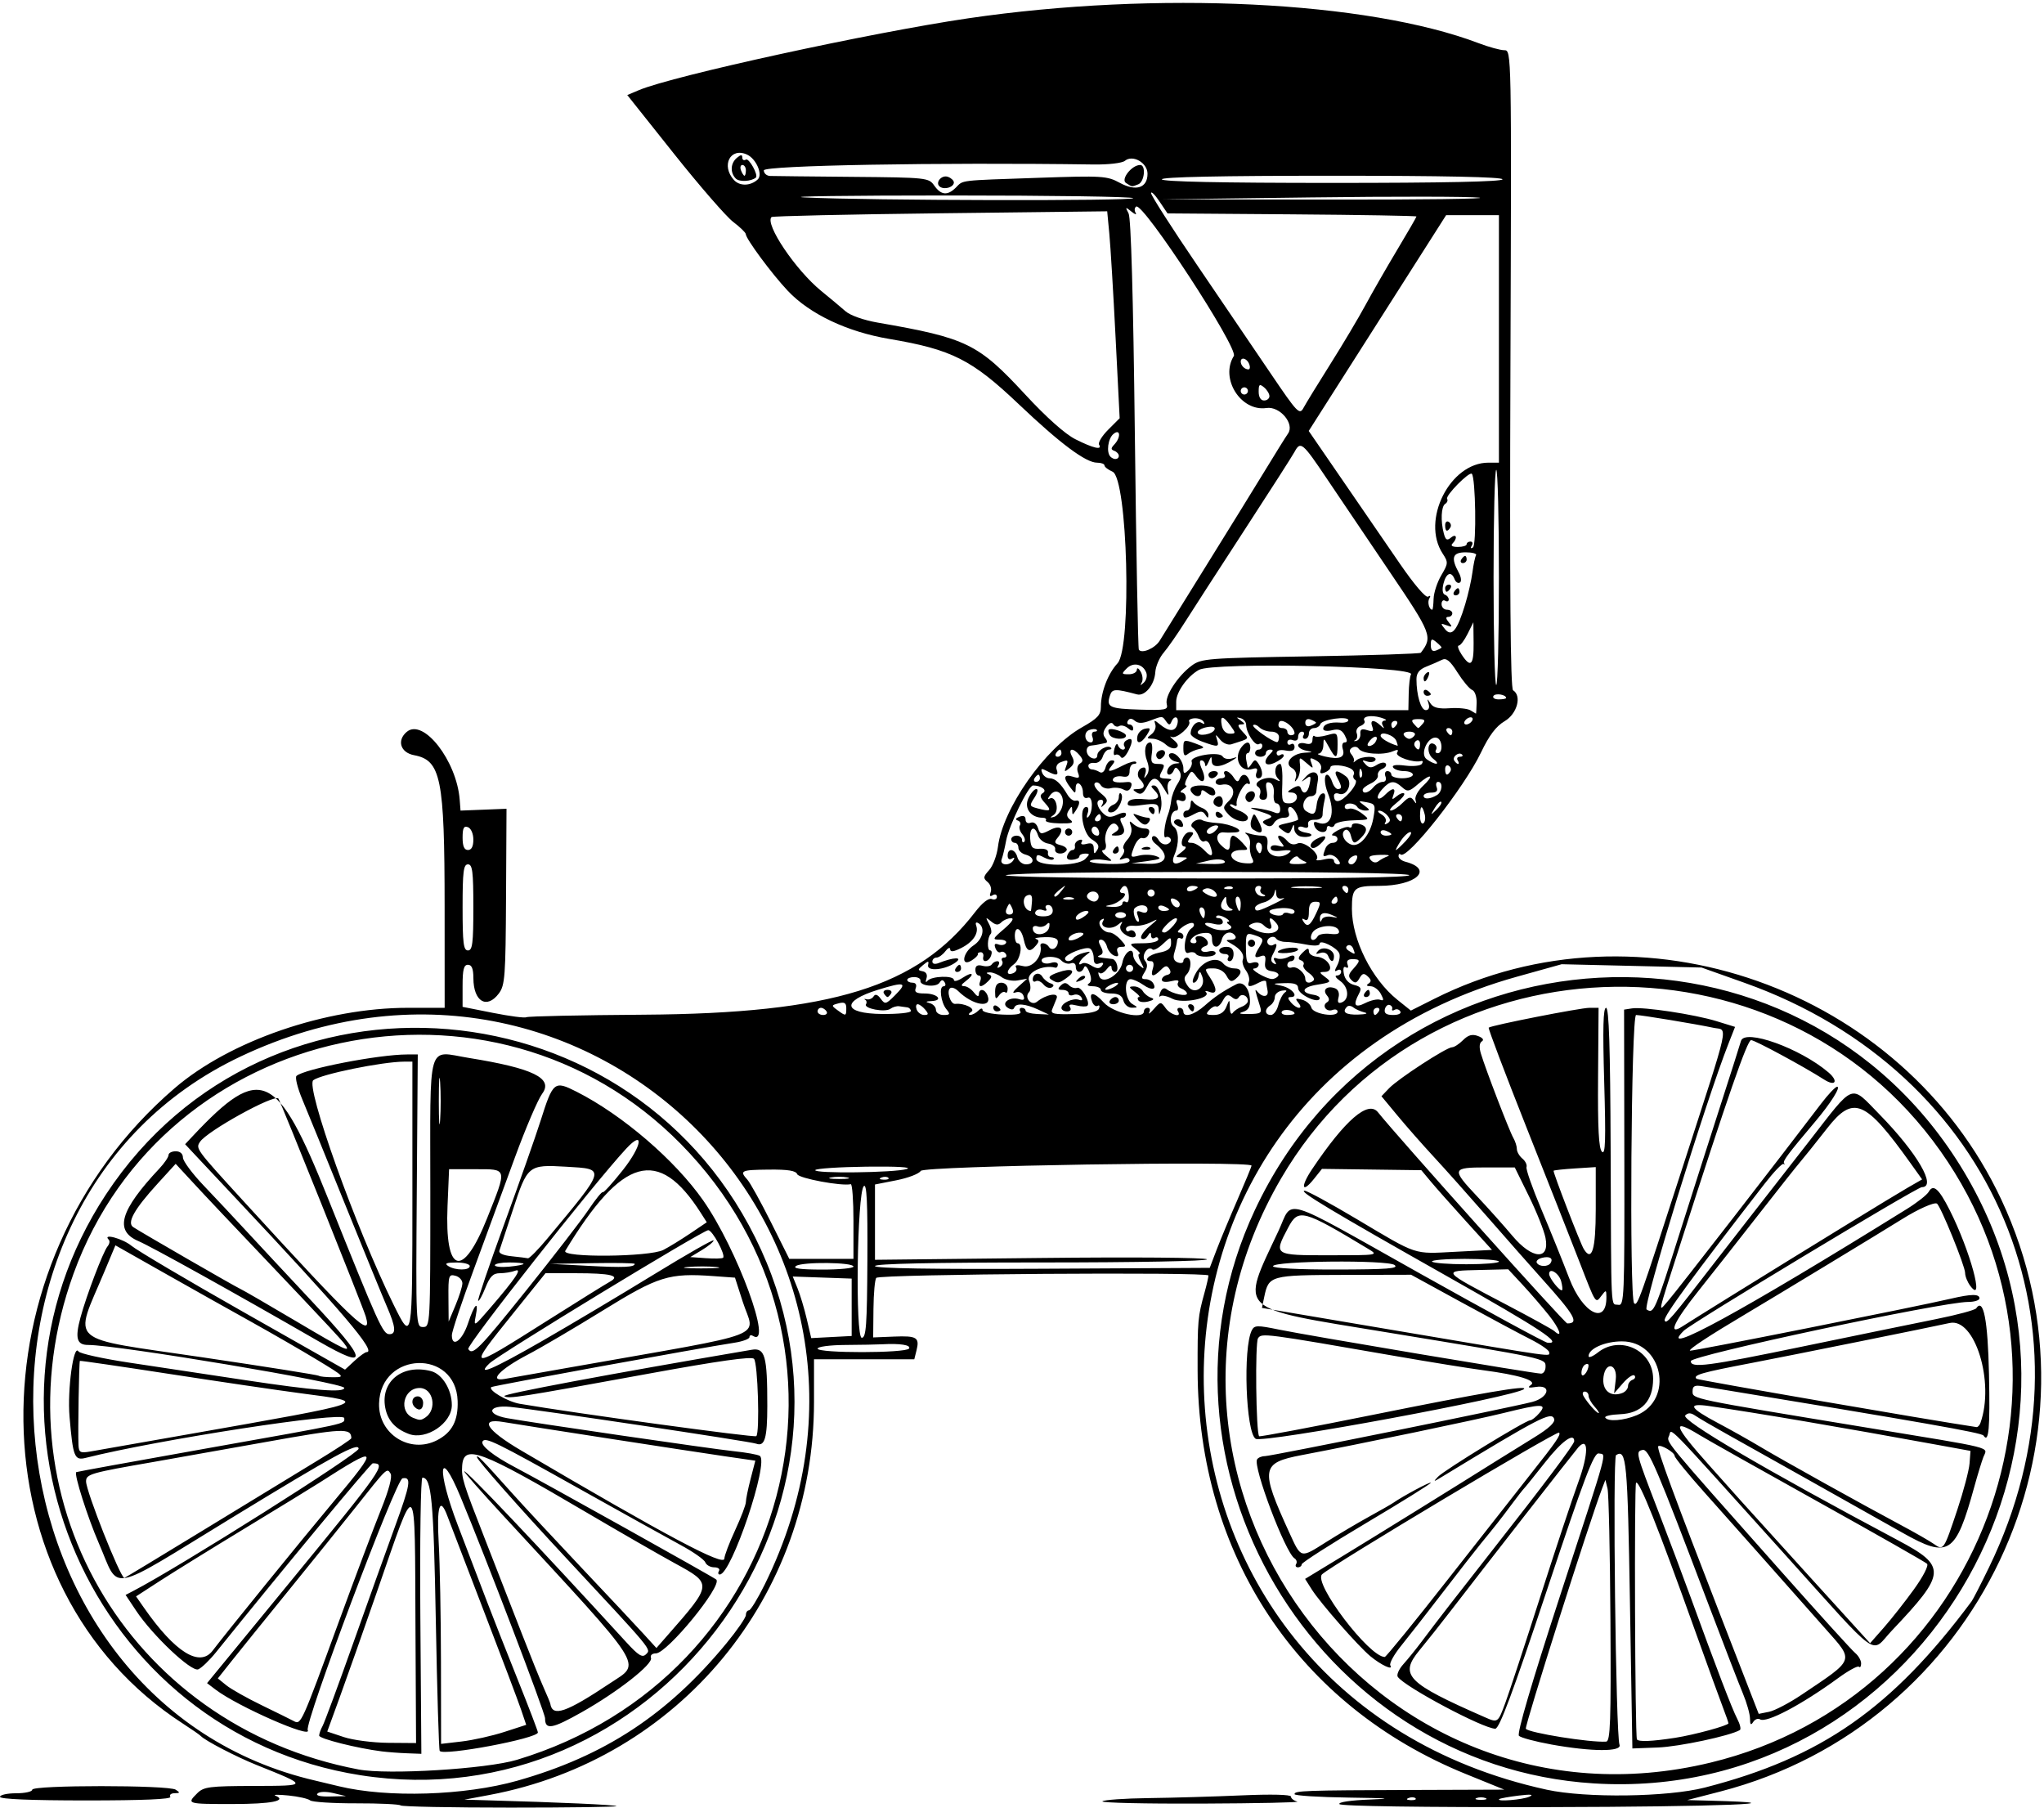 <?xml version="1.0" encoding="UTF-8" standalone="no"?>
<!-- Created with Inkscape (http://www.inkscape.org/) -->

<svg
   xmlns:dc="http://purl.org/dc/elements/1.1/"
   xmlns:cc="http://creativecommons.org/ns#"
   xmlns:rdf="http://www.w3.org/1999/02/22-rdf-syntax-ns#"
   xmlns:svg="http://www.w3.org/2000/svg"
   xmlns="http://www.w3.org/2000/svg"
   xmlns:sodipodi="http://sodipodi.sourceforge.net/DTD/sodipodi-0.dtd"
   xmlns:inkscape="http://www.inkscape.org/namespaces/inkscape"
   id="svg4169"
   version="1.1"
   inkscape:version="0.91 r13725"
   width="534.375"
   height="472.5"
   viewBox="0 0 534.375 472.5"
   sodipodi:docname="Buggy2.svg">
  <defs
     id="defs4173" />
  <sodipodi:namedview
     pagecolor="#ffffff"
     bordercolor="#666666"
     borderopacity="1"
     objecttolerance="10"
     gridtolerance="10"
     guidetolerance="10"
     inkscape:pageopacity="0"
     inkscape:pageshadow="2"
     inkscape:window-width="1600"
     inkscape:window-height="837"
     id="namedview4171"
     showgrid="false"
     inkscape:zoom="1.4179894"
     inkscape:cx="267.1875"
     inkscape:cy="236.25"
     inkscape:window-x="-8"
     inkscape:window-y="-8"
     inkscape:window-maximized="1"
     inkscape:current-layer="svg4169" />
  <path
     style="fill:#000000"
     d="m 104.743,471.93 c -0.313,-0.313 -5.551,-0.56 -11.64,-0.548 -6.088,0.012 -11.503,-0.337 -12.032,-0.777 -0.529,-0.439 -3.061,-1.01 -5.626,-1.269 -2.565,-0.259 -4.134,-0.25 -3.486,0.02 3.256,1.356 -1.01,2.205 -11.077,2.205 -12.07,0 -12.118,-0.015 -9.32,-2.812 1.689,-1.689 3.154,-1.879 14.766,-1.912 14.448,-0.042 14.442,0.006 0.703,-5.499 -5.266,-2.11 -13.478,-6.378 -14.531,-7.552 -0.258,-0.287 -2.367,-1.75 -4.688,-3.25 C -6.861,415.186 -7.958,330.519 45.66,284.446 60.064,272.07 85.118,263.438 106.641,263.438 l 9.609,-1.6e-4 -0.011,-26.484 c -0.014,-33.57 -0.956,-38.234 -7.991,-39.554 -3.567,-0.669 -4.561,-3.892 -1.887,-6.112 4.342,-3.603 13.047,7.591 13.823,17.774 l 0.215,2.823 6.011,-0.239 6.011,-0.239 -0.122,22.969 c -0.111,20.907 -0.28,23.179 -1.884,25.312 -3.153,4.195 -6.627,2.115 -6.652,-3.984 -0.01,-2.494 -0.423,-3.516 -1.421,-3.516 -1.09,0 -1.406,1.236 -1.406,5.497 l 0,5.497 7.978,1.584 c 4.388,0.871 8.31,1.379 8.716,1.128 0.406,-0.251 14.218,-0.547 30.694,-0.659 49.147,-0.332 71.61,-7.289 86.605,-26.82 1.871,-2.437 3.525,-3.734 4.356,-3.415 0.737,0.283 1.339,0.022 1.339,-0.579 0,-0.601 -0.494,-0.788 -1.097,-0.415 -0.727,0.45 -0.904,0.175 -0.524,-0.814 0.315,-0.82 -0.049,-2.008 -0.809,-2.638 -1.205,-1 -1.153,-1.399 0.404,-3.115 0.982,-1.083 2.02,-3.828 2.306,-6.101 1.263,-10.039 12.334,-25.79 21.936,-31.209 4.123,-2.327 4.973,-3.248 4.973,-5.39 0,-3.835 1.841,-8.644 4.346,-11.352 3.792,-4.098 2.644,-48.363 -1.299,-50.093 -1.16,-0.509 -2.109,-1.247 -2.109,-1.641 3e-5,-0.393 -0.873,-0.715 -1.94,-0.715 -2.935,0 -9.662,-5.019 -20.403,-15.221 C 254.049,93.979 248.865,91.361 232.5,88.597 221.473,86.735 211.711,82.108 205.954,76.016 201.817,71.637 195.028,62.472 194.966,61.181 c -0.019,-0.392 -1.503,-1.826 -3.298,-3.186 -1.795,-1.361 -8.757,-9.376 -15.471,-17.812 l -12.207,-15.339 3.083,-1.296 c 8.931,-3.754 60.743,-15.05 86.052,-18.761 49.241,-7.22 104.424,-4.531 133.459,6.505 2.652,1.008 5.671,1.833 6.709,1.833 1.879,4.7e-4 1.886,0.352 1.588,83.35 -0.208,57.832 0.004,83.537 0.691,83.962 2.34,1.446 1.065,6.146 -2.188,8.065 -2.253,1.329 -4.053,3.708 -6.185,8.17 -4.44,9.295 -19.425,28.291 -21.042,26.674 -0.293,-0.293 -0.533,-0.09 -0.533,0.452 0,0.541 0.802,1.194 1.782,1.45 7.56,1.977 2.821,6.315 -6.899,6.315 -6.5,0 -7.071,0.484 -7.071,6 0,8.037 5.176,18.389 11.886,23.772 l 3.527,2.829 6.122,-3.077 c 53.791,-27.033 122.363,-2.753 148.252,52.492 29.387,62.711 -6.027,137.285 -73.473,154.716 l -8.658,2.238 6.094,0.157 c 25.705,0.662 2.13,1.597 -42.376,1.68 -33.124,0.062 -54.307,-0.243 -54.643,-0.786 -0.325,-0.526 2.997,-1.013 8.157,-1.197 6.19,-0.22 4.575,-0.366 -5.592,-0.504 -7.863,-0.107 -14.297,-0.511 -14.297,-0.898 0,-0.913 2.428,-0.999 30.938,-1.099 l 23.906,-0.084 -10.105,-4.104 c -43.752,-17.767 -69.965,-57.213 -70.075,-105.447 -0.03,-13.049 0.062,-14.076 1.818,-20.399 0.555,-1.998 1.011,-3.999 1.014,-4.446 0.007,-0.97 -85.855,-0.357 -86.832,0.62 -0.37,0.37 -0.705,4.025 -0.746,8.122 l -0.073,7.45 5.46,-0.222 c 5.973,-0.243 6.72,0.222 5.861,3.647 l -0.575,2.29 -13.107,0 -13.107,0 0,11.127 c 0,50.815 -35.192,93.435 -84.844,102.751 l -6.562,1.231 5.625,0.159 c 19.406,0.547 33.804,1.192 34.141,1.529 0.215,0.215 -12.266,0.391 -27.734,0.391 -15.469,0 -28.381,-0.256 -28.695,-0.57 z m 265.316,-1.872 c -0.312,-0.312 -1.12,-0.345 -1.797,-0.074 -0.748,0.299 -0.526,0.521 0.566,0.566 0.988,0.041 1.542,-0.181 1.23,-0.492 z m 18.301,-0.054 c -0.645,-0.26 -1.699,-0.26 -2.344,0 -0.645,0.26 -0.117,0.473 1.172,0.473 1.289,0 1.816,-0.213 1.172,-0.473 z m 11.484,-0.364 c 1.262,-0.574 0.343,-0.667 -2.812,-0.283 -2.578,0.314 -4.863,0.728 -5.078,0.919 -0.822,0.734 6.108,0.175 7.891,-0.637 z M 87.188,468.716 c -1.92,-0.456 -3.651,-0.416 -4.172,0.096 -0.554,0.544 0.688,0.839 3.281,0.779 l 4.172,-0.096 -3.281,-0.779 z m 48.118,-3.266 c 22.767,-6.445 39.242,-17.269 54.574,-35.857 2.816,-3.414 5.121,-6.759 5.121,-7.432 0,-0.673 0.358,-1.224 0.795,-1.224 0.437,0 2.304,-3.059 4.149,-6.797 C 244.31,324.234 153.86,233.16 62.909,276.159 -18.611,314.699 -5.104,445.208 82.5,465.457 c 0.773,0.179 3.516,0.836 6.094,1.46 12.732,3.081 32.882,2.449 46.712,-1.466 z M 94.219,464.031 C 24.025,453.028 -11.553,371.802 27.714,312.199 69.943,248.099 166.909,256.319 198.985,326.719 c 31.931,70.082 -28.487,149.269 -104.767,137.313 z m 40.927,-4.027 C 206.903,438.385 229.934,351.818 177.977,299.012 128.833,249.064 43,267.398 19.229,332.92 -1.706,390.627 33.045,451.068 93.75,462.531 c 7.645,1.444 33.446,-0.131 41.396,-2.526 z m -35.302,-2.199 c -6.47,-0.807 -16.406,-3.31 -16.406,-4.132 0,-0.487 0.404,-1.619 0.898,-2.514 0.494,-0.895 4.118,-10.698 8.053,-21.784 3.935,-11.086 8.804,-24.672 10.82,-30.192 4.119,-11.278 4.427,-13.215 2.025,-12.76 -1.721,0.326 -25.712,64.063 -24.776,65.823 1.286,2.419 -18.323,-6.195 -24.095,-10.585 l -2.231,-1.697 21.637,-26.362 C 100.168,383.876 101.127,382.5 97.451,382.5 c -0.538,0 -23.321,27.459 -40.962,49.37 -1.728,2.146 -3.831,4.166 -4.675,4.49 -1.81,0.694 -11.903,-8.841 -16.227,-15.329 l -2.749,-4.126 2.097,-1.091 C 47.033,409.521 93.75,380.036 93.75,378.692 c 0,-1.778 -6.189,1.593 -33.161,18.059 -33.048,20.175 -29.181,19.432 -34.739,6.67 -2.934,-6.739 -6.553,-18.118 -5.919,-18.615 0.124,-0.098 14.992,-2.803 33.038,-6.012 C 92.19,371.818 90,372.298 90,370.68 c 0,-1.855 -48.721,5.643 -67.607,10.404 -2.931,0.739 -3.318,-0.25 -4.213,-10.771 -0.599,-7.042 1.051,-19.13 2.329,-17.062 0.348,0.563 6.317,1.882 13.265,2.933 6.948,1.05 20.648,3.117 30.445,4.593 C 82.273,363.496 90,364.098 90,362.786 90,361.48 30.814,351.562 23.022,351.562 c -2.956,0 -3.445,-1.772 -1.98,-7.18 1.574,-5.811 5.909,-17.186 7.094,-18.614 0.501,-0.604 0.633,-1.375 0.294,-1.715 -1.757,-1.757 3.689,-0.293 5.952,1.6 1.458,1.219 14.613,8.999 29.234,17.289 l 26.584,15.072 2.468,-2.289 c 1.358,-1.259 2.789,-2.289 3.181,-2.289 2.693,0 -6.266,-10.52 -34.733,-40.781 -3.395,-3.609 -7.646,-8.138 -9.447,-10.064 l -3.273,-3.502 2.103,-2.239 c 17.704,-18.845 21.913,-16.898 35.211,16.29 13.357,33.334 14.386,35.608 16.114,35.608 1.802,0 1.627,-1.9 -0.662,-7.188 C 100.085,339.07 95.193,327.117 90.292,315 c -4.901,-12.117 -9.953,-24.513 -11.227,-27.545 -1.275,-3.033 -1.972,-5.83 -1.55,-6.215 1.992,-1.82 21.431,-5.594 28.892,-5.609 l 2.812,-0.006 -0.256,35.625 c -0.253,35.222 -0.235,35.625 1.641,35.625 1.87,0 1.897,-0.49 1.897,-35.186 0,-40.429 -1.007,-36.937 10.13,-35.143 16.745,2.698 22.097,5.311 19.12,9.338 -1.127,1.525 -4.334,9.016 -7.126,16.647 -2.792,7.631 -7.644,20.836 -10.783,29.344 -3.138,8.508 -5.708,16.207 -5.711,17.109 -0.011,3.454 2.707,1.488 4.214,-3.047 1.731,-5.211 2.893,-6.261 2.003,-1.811 -0.546,2.729 -0.356,2.621 3.71,-2.109 6.796,-7.907 8.613,-10.624 6.584,-9.845 -0.918,0.352 -2.693,0.64 -3.944,0.64 -1.783,0 -2.603,0.82 -3.791,3.789 -0.834,2.084 -1.687,3.618 -1.895,3.41 -0.209,-0.209 2.842,-9.191 6.778,-19.961 3.937,-10.77 8.227,-22.956 9.535,-27.081 3.262,-10.288 3.589,-10.552 9.418,-7.599 11.971,6.066 25.725,17.876 33.097,28.418 8.916,12.75 18.456,38.781 12.971,35.391 -0.48,-0.297 -0.873,-0.147 -0.873,0.334 0,0.48 -1.793,1.145 -3.984,1.478 -8.668,1.316 -63.075,11.241 -63.502,11.585 -0.954,0.768 4.249,3.827 7.434,4.37 14.689,2.505 61.402,8.893 61.839,8.457 0.953,-0.953 0.403,-19.212 -0.609,-20.224 -0.663,-0.663 -9.283,0.554 -27.483,3.879 -34.523,6.307 -36.588,6.629 -37.789,5.887 -0.795,-0.491 27.395,-5.776 64.661,-12.121 3.499,-0.596 4.103,1.568 4.096,14.678 -0.005,8.393 -0.672,10.698 -2.863,9.877 -1.615,-0.605 -57.446,-8.956 -64.394,-9.632 -5.683,-0.552 -6.402,1.908 -0.857,2.936 6.09,1.128 53.812,8.086 59.37,8.655 3.17,0.325 6.218,0.872 6.774,1.215 2.511,1.552 -7.426,31.011 -10.462,31.011 -0.429,0 -0.519,-0.422 -0.2,-0.938 0.319,-0.516 -0.244,-0.938 -1.251,-0.938 -1.007,0 -2.056,-0.589 -2.332,-1.308 -0.276,-0.719 -3.169,-2.749 -6.428,-4.51 -3.26,-1.761 -15.185,-8.386 -26.501,-14.723 -21.946,-12.289 -24.562,-13.569 -25.298,-12.378 -0.635,1.027 2.854,3.81 8.448,6.739 7.001,3.666 52.116,28.839 52.659,29.382 1.624,1.624 -12.847,19.297 -15.802,19.297 -0.985,0 -1.529,0.5 -1.275,1.172 0.604,1.599 -8.683,8.883 -18.111,14.205 -7.789,4.397 -9.578,4.695 -9.578,1.596 0,-1.46 -15.428,-41.858 -22.146,-57.989 -5.641,-13.544 -6.228,-7.015 -0.675,7.5 2.811,7.348 6.318,16.523 7.794,20.391 1.476,3.867 5.039,12.905 7.918,20.085 2.879,7.179 5.234,13.347 5.234,13.706 0,1.572 -24.804,6.228 -25.675,4.819 -0.218,-0.353 -0.674,-15.618 -1.013,-33.923 -0.587,-31.704 -1.129,-37.5 -3.502,-37.5 -0.447,0 -0.691,16.206 -0.545,36.094 l 0.266,36.094 -3.75,-0.141 c -2.062,-0.077 -5.016,-0.299 -6.562,-0.492 z m 8.777,-31.946 c -0.209,-41.19 0.577,-40.445 -10.129,-9.609 -3.491,10.055 -7.831,22.35 -9.644,27.323 l -3.296,9.042 4.334,1.447 c 2.383,0.796 7.608,1.473 11.61,1.505 l 7.276,0.058 -0.151,-29.766 z m 23.21,26.866 5.737,-1.86 -1.333,-3.949 c -0.733,-2.172 -5.15,-13.863 -9.816,-25.98 -4.666,-12.117 -8.914,-23.191 -9.44,-24.609 -1.982,-5.339 -2.847,-2.678 -2.284,7.031 0.306,5.285 0.57,19.256 0.587,31.046 l 0.03,21.436 5.391,-0.628 c 2.965,-0.345 7.972,-1.465 11.128,-2.488 z M 88.469,424.219 c 4.338,-11.859 9.359,-25.207 11.157,-29.662 2.05,-5.078 2.977,-8.572 2.486,-9.367 -0.956,-1.546 -0.878,-1.62 -9.012,8.645 -3.509,4.429 -11.443,14.279 -17.631,21.889 -6.188,7.61 -12.885,15.899 -14.884,18.42 l -3.634,4.584 2.227,1.805 c 1.225,0.993 5.391,3.339 9.259,5.215 3.867,1.875 7.661,3.749 8.431,4.163 1.812,0.976 1.988,0.585 11.601,-25.692 z m 71.141,15.693 c 8.091,-5.4 9.736,-2.837 -28.118,-43.818 -5.715,-6.188 -10.277,-11.366 -10.138,-11.507 0.43,-0.435 18.907,19.046 42.481,44.788 3.076,3.359 4.102,3.982 5.033,3.059 1.4,-1.387 2.122,-0.516 -21.24,-25.587 -11.743,-12.602 -22.941,-25.273 -22.941,-25.96 0,-0.748 1.13,0.411 9.342,9.581 2.77,3.094 10.821,11.742 17.89,19.219 7.069,7.477 14.391,15.281 16.271,17.344 l 3.418,3.75 2.88,-3.281 c 11.823,-13.472 11.823,-13.471 1.973,-18.848 -3.984,-2.175 -14.415,-8.175 -23.181,-13.333 -27.747,-16.328 -32.067,-17.944 -32.455,-12.139 -0.206,3.083 0.215,4.436 5.914,19.008 3.126,7.992 7.485,19.172 9.686,24.844 2.202,5.672 4.76,12 5.684,14.062 0.925,2.062 1.713,3.961 1.752,4.219 0.547,3.596 4.086,2.382 15.746,-5.401 z M 55.607,431.45 c 3.573,-4.715 22.913,-28.54 31.58,-38.904 12.214,-14.604 11.927,-14.981 -3.75,-4.933 -1.805,1.157 -10.453,6.454 -19.219,11.773 -8.766,5.318 -18.798,11.522 -22.293,13.786 l -6.356,4.116 2.089,2.996 c 8.107,11.628 14.557,15.64 17.949,11.165 z m -2.015,-31.737 c 11.517,-7.033 24.838,-15.154 29.603,-18.047 4.765,-2.893 8.661,-5.471 8.658,-5.728 -0.035,-2.733 -2.1,-2.64 -22.515,1.02 -11.581,2.076 -24.642,4.396 -29.025,5.155 -16.731,2.898 -17.812,3.209 -17.812,5.12 0,2.579 8.881,24.993 9.998,25.234 0.085,0.018 9.577,-5.721 21.094,-12.754 z M 189.375,407.409 c 0,-0.737 1.266,-4.075 2.812,-7.417 1.547,-3.342 2.812,-6.655 2.812,-7.361 0,-0.707 0.556,-3.429 1.236,-6.051 l 1.236,-4.766 -8.033,-1.163 c -8.223,-1.191 -52.553,-8.046 -57.846,-8.945 -6.432,-1.093 -4.458,2.081 4.612,7.417 38.254,22.501 53.17,30.436 53.17,28.287 z M 48.281,375.083 c 49.711,-8.758 48.842,-8.446 30.385,-10.88 -5.883,-0.776 -21.244,-3.037 -34.135,-5.026 -12.891,-1.988 -23.531,-3.542 -23.646,-3.453 -0.229,0.178 -0.533,18.418 -0.365,21.977 0.093,1.988 0.439,2.174 3.152,1.706 1.676,-0.289 12.75,-2.235 24.609,-4.324 z m 66.001,1.371 c 3.914,-2.024 5.534,-5.126 5.361,-10.266 -0.458,-13.62 -20.156,-12.983 -20.542,0.665 -0.227,8.002 8.096,13.265 15.181,9.601 z m -7.388,-1.623 c -3.568,-1.331 -5.552,-3.539 -6.178,-6.877 -1.291,-6.88 4.537,-11.513 12.001,-9.541 2.922,0.772 5.408,4.852 5.408,8.877 0,4.736 -6.696,9.233 -11.231,7.541 z m 4.307,-4.298 c 3.165,-2.085 2.082,-7.72 -1.484,-7.72 -4.277,0 -5.618,6.227 -1.682,7.813 1.697,0.684 2,0.675 3.166,-0.093 z M 108.438,367.812 C 107.313,366.688 107.782,365 109.219,365 c 0.773,0 1.406,0.773 1.406,1.719 0,1.733 -1.032,2.249 -2.188,1.094 z M 150,357.262 c 52.52,-9.288 47.305,-7.287 44.19,-16.958 l -2.039,-6.332 -5.55,-0.401 c -11.732,-0.849 -14.44,-0.007 -29.068,9.031 -7.412,4.58 -16.234,9.764 -19.603,11.52 -7.163,3.734 -10.347,7.081 -6.021,6.33 1.441,-0.25 9.582,-1.686 18.09,-3.191 z M 82.93,355.478 C 78.826,352.992 71.039,348.496 65.625,345.488 60.211,342.48 50.019,336.758 42.976,332.772 l -12.805,-7.248 -2.8,6.691 c -8.133,19.434 -10.636,17.225 25.598,22.586 16.5,2.441 30.176,4.609 30.391,4.819 0.215,0.209 1.885,0.381 3.711,0.381 3.23,0 3.117,-0.123 -4.141,-4.522 z m 58.905,-5.008 c 7.327,-4.21 20.388,-11.986 29.025,-17.281 8.637,-5.295 15.703,-9.324 15.703,-8.954 0,0.37 -1.371,1.502 -3.047,2.515 l -3.047,1.843 4.082,0.293 c 2.245,0.161 4.267,0.108 4.493,-0.118 0.716,-0.716 -2.781,-7.206 -3.884,-7.206 -1.382,0 -54.761,32.486 -57.166,34.791 -3.685,3.532 0.7,1.668 13.84,-5.883 z m 1.218,-5.239 c 7.947,-5.026 15.316,-9.611 16.377,-10.189 2.916,-1.589 0.333,-2.23 -8.984,-2.23 l -7.838,0 -8.489,10.547 c -12.212,15.171 -12.122,15.19 8.935,1.872 z m -5.44,-7.966 c 7.139,-8.895 14.465,-18.385 16.281,-21.09 1.816,-2.705 3.476,-4.748 3.688,-4.54 0.213,0.208 2.594,-2.417 5.292,-5.833 4.99,-6.317 5.628,-10.72 0.799,-5.509 -8.552,9.228 -41.812,51.425 -41.25,52.334 1.112,1.799 2.729,0.163 15.19,-15.363 z m -29.8,-24.609 0,-35.156 -2.109,0.007 c -5.765,0.019 -21.753,3.28 -23.801,4.854 -2.115,1.625 11.176,38.772 20.987,58.655 4.911,9.951 4.924,9.875 4.924,-28.36 z m -12.185,31.484 c -0.774,-2.625 -22.388,-56.526 -22.854,-56.991 -1.155,-1.155 -18.653,8.52 -20.494,11.331 -1.154,1.761 -1.087,1.852 11.236,15.333 29.311,32.066 33.904,36.403 32.112,30.327 z m 25.257,-8.641 c 0.029,-0.842 -0.791,-1.752 -1.823,-2.022 -1.74,-0.455 -1.871,-0.041 -1.823,5.75 l 0.052,6.24 1.77,-4.219 c 0.974,-2.32 1.794,-4.908 1.823,-5.75 z m 1.927,-4.562 c 0,-0.516 -1.582,-0.931 -3.516,-0.923 -2.615,0.011 -3.155,0.247 -2.109,0.923 1.848,1.194 5.625,1.194 5.625,0 z m 14.062,-0.567 c 0,-0.204 -1.688,-0.37 -3.75,-0.37 -2.062,0 -3.75,0.328 -3.75,0.728 0,0.4 1.688,0.567 3.75,0.37 2.062,-0.197 3.75,-0.524 3.75,-0.728 z m 29.062,-0.002 c 0,-0.203 -4.957,-0.286 -11.016,-0.185 l -11.016,0.183 9.844,0.52 c 9.231,0.487 12.188,0.362 12.188,-0.518 z m 21.353,0.825 c -1.92,-0.201 -5.295,-0.204 -7.5,-0.007 -2.205,0.198 -0.634,0.363 3.491,0.366 4.125,0.004 5.929,-0.159 4.009,-0.36 z m -44.117,-7.528 c 15.438,-18.551 15.318,-18.08 4.773,-18.696 -9.831,-0.575 -10.058,-0.388 -13.915,11.437 -1.682,5.156 -3.241,9.875 -3.465,10.486 -0.257,0.699 0.925,1.249 3.185,1.483 1.976,0.205 3.893,0.443 4.261,0.53 0.368,0.087 2.69,-2.271 5.161,-5.24 z m -15.802,-5.279 c 5.249,-13.178 5.348,-12.761 -3.043,-12.761 l -6.922,0 -0.407,9.609 c -0.754,17.823 3.958,19.255 10.372,3.152 z m 46.065,8.334 c 1.495,-0.773 4.658,-2.715 7.029,-4.315 l 4.312,-2.91 -1.585,-2.482 c -11.051,-17.304 -20.511,-14.648 -35.405,9.94 -1.116,1.842 22.043,1.631 25.649,-0.233 z m -58.369,-43.829 c -0.189,-2.707 -0.344,-0.492 -0.344,4.922 0,5.414 0.155,7.629 0.344,4.922 0.189,-2.707 0.189,-7.137 0,-9.844 z M 83.397,350.666 C 61.219,337.891 39.654,325.901 36.173,324.409 c -6.336,-2.716 -4.805,-7.989 5.509,-18.977 1.31,-1.395 2.381,-2.977 2.381,-3.516 0,-0.538 0.844,-0.978 1.875,-0.978 1.156,0 1.879,0.629 1.887,1.641 0.006,0.902 2.432,4.178 5.391,7.279 2.958,3.101 7.91,8.38 11.004,11.731 3.094,3.351 10.898,11.721 17.344,18.6 14.69,15.678 15.119,18.13 1.835,10.478 z m 6.463,0.348 C 89.164,350.128 84.147,344.722 78.713,338.999 56.964,316.096 54.433,313.419 50.261,308.906 l -4.334,-4.688 -4.704,5.156 c -6.129,6.717 -8.114,10.256 -6.389,11.391 2.231,1.468 26.524,15.479 27.979,16.137 0.773,0.35 7.312,4.137 14.531,8.417 13.337,7.906 14.77,8.559 12.516,5.695 z m 355.822,116.249 c 30.454,-7.813 48.929,-20.703 69.757,-48.669 0.384,-0.516 2.44,-4.523 4.568,-8.906 30.046,-61.869 1.769,-129.435 -63.947,-152.793 l -11.217,-3.987 -18.281,-0.433 -18.281,-0.433 -11.719,3.268 c -113.225,31.575 -107.489,187.361 7.824,212.511 10.192,2.223 31.584,1.934 41.296,-0.557 z m -28.964,-1.089 c -72.941,-4.532 -119.717,-83.578 -88.667,-149.837 35.83,-76.459 142.192,-82.234 185.391,-10.067 43.341,72.404 -12.743,165.122 -96.724,159.904 z m 30.536,-5.453 c 70.63,-17.102 101.981,-100.471 60.087,-159.783 -42.592,-60.301 -135.27,-56.502 -172.399,7.068 -45.99,78.741 24.118,174.07 112.311,152.715 z m -41.767,-4.739 c -4.115,-0.743 -7.886,-1.755 -8.38,-2.249 -0.574,-0.574 3.28,-13.709 10.649,-36.3 13.118,-40.215 12.258,-37.058 10.225,-37.506 -1.271,-0.28 -3.716,6.165 -13.585,35.804 -8.884,26.684 -12.412,36.145 -13.476,36.145 -3.117,0 -23.677,-10.932 -25.489,-13.553 -0.365,-0.527 0.292,-2.018 1.459,-3.312 1.167,-1.294 3.364,-4.013 4.882,-6.041 3.848,-5.143 8.948,-11.728 18.228,-23.536 13.739,-17.483 21.562,-27.9 21.562,-28.712 0,-2.383 -3.251,-0.021 -7.631,5.545 -2.739,3.48 -5.204,6.539 -5.477,6.797 -0.273,0.258 -1.753,2.156 -3.288,4.219 -2.94,3.949 -4.139,5.476 -8.026,10.212 -1.315,1.602 -5.744,7.285 -9.844,12.628 -4.099,5.343 -9.015,11.639 -10.924,13.991 -1.909,2.352 -3.211,4.696 -2.893,5.21 0.897,1.451 -2.405,-0.065 -5.215,-2.394 -3.207,-2.659 -13.05,-13.874 -15.313,-17.449 l -1.751,-2.766 9.634,-5.854 c 8.532,-5.184 29.85,-18.383 40.703,-25.201 2.135,-1.341 6.448,-4.015 9.585,-5.942 3.867,-2.375 5.535,-3.941 5.181,-4.863 -0.742,-1.933 -3.714,-0.393 -29.429,15.242 -2.146,1.305 -2.225,1.298 -0.938,-0.079 1.595,-1.706 22.927,-14.766 24.119,-14.766 0.427,0 1.499,-0.844 2.382,-1.875 2.138,-2.497 0.666,-2.504 -9.263,-0.041 -7.249,1.798 -37.111,8.024 -52.863,11.022 -10.651,2.027 -10.89,3.541 -3.212,20.312 3.098,6.767 2.835,6.699 9.538,2.461 3.161,-1.999 8.199,-4.983 11.195,-6.631 2.997,-1.648 5.87,-3.29 6.386,-3.649 2.607,-1.813 9.844,-5.679 9.844,-5.259 0,0.265 -7.594,4.993 -16.875,10.507 -9.281,5.514 -16.875,10.377 -16.875,10.808 0,0.43 -0.447,0.782 -0.993,0.782 -0.546,0 -0.75,-0.393 -0.453,-0.873 0.297,-0.48 0.101,-1.144 -0.435,-1.475 -2.401,-1.484 -10.922,-24.022 -9.78,-25.87 0.287,-0.465 1.204,-0.845 2.037,-0.845 1.631,0 64.029,-12.648 69.859,-14.16 4.388,-1.138 5.217,-4.602 0.938,-3.918 -1.889,0.302 -2.224,0.165 -1.255,-0.513 1.661,-1.162 -3.111,-2.634 -12.573,-3.879 -3.609,-0.475 -13.734,-2.11 -22.5,-3.633 -34.807,-6.049 -35.296,-6.112 -36.259,-4.716 -0.805,1.167 -0.535,24.825 0.293,25.621 0.188,0.181 13.631,-2.352 29.873,-5.628 28.466,-5.742 40.363,-7.773 39.375,-6.722 -1.825,1.94 -68.298,14.265 -70.174,13.011 -2.565,-1.714 -3.339,-23.77 -0.995,-28.359 0.684,-1.339 1.41,-1.357 7.137,-0.176 7.459,1.539 66.761,11.503 68.485,11.507 0.645,0.002 1.172,-0.806 1.172,-1.794 0,-2.224 0.656,-2.082 -41.719,-9.037 -39.558,-6.493 -38.11,-5.132 -28.123,-26.431 3.986,-8.502 -0.177,-9.752 37.098,11.136 17.601,9.863 32.566,17.984 33.255,18.047 4.204,0.382 -1.603,-3.463 -26.2,-17.349 C 348.139,316.562 339.287,311.25 341.076,311.25 c 0.646,0 6.75,3.319 13.564,7.376 16.21,9.65 14.728,9.156 25.78,8.588 l 9.639,-0.496 -6.827,-7.526 c -3.755,-4.14 -7.911,-8.827 -9.235,-10.417 l -2.409,-2.891 -12.99,-0.173 -12.99,-0.173 -2.095,2.622 c -3.197,4.001 -3.575,2.054 -0.492,-2.536 8.662,-12.898 14.675,-18.091 17.232,-14.882 5.225,6.556 48.837,55.196 49.49,55.196 3.184,0 1.994,-2.099 -6.619,-11.675 -2.836,-3.153 -9.164,-10.324 -14.062,-15.935 -4.898,-5.611 -11.284,-12.768 -14.189,-15.905 -2.906,-3.137 -7.179,-7.992 -9.496,-10.789 l -4.213,-5.085 1.996,-2.089 c 2.372,-2.483 15.014,-10.709 16.457,-10.709 0.554,0 1.842,-0.834 2.861,-1.853 1.361,-1.361 2.399,-1.651 3.91,-1.092 1.252,0.463 1.654,1.01 1.029,1.397 -0.661,0.409 -0.753,1.552 -0.257,3.201 1.238,4.116 7.432,20.226 8.462,22.006 0.518,0.895 0.941,2.215 0.941,2.932 0,0.717 0.647,1.841 1.437,2.497 0.791,0.656 1.279,1.657 1.086,2.224 -0.193,0.567 1.52,5.461 3.807,10.875 2.287,5.414 5.603,13.613 7.369,18.22 3.563,9.297 9.828,12.38 9.709,4.777 -0.028,-1.813 -0.091,-1.823 -1.316,-0.207 -1.555,2.051 -1.39,2.305 -5.665,-8.728 -1.898,-4.898 -8.103,-20.639 -13.788,-34.979 -5.685,-14.34 -10.187,-26.218 -10.004,-26.397 0.612,-0.594 23.949,-5.187 26.356,-5.187 l 2.37,0 -0.134,18.233 c -0.098,13.317 0.177,18.544 1.018,19.386 0.91,0.912 1.034,-2.906 0.589,-18.233 -0.407,-14.033 -0.272,-19.386 0.489,-19.386 0.757,0 1.09,10.315 1.19,36.797 0.167,44.349 -0.023,40.443 1.99,40.836 1.568,0.306 1.657,-1.829 1.594,-38.42 l -0.067,-38.744 2.076,-0.32 c 2.959,-0.456 16.362,1.569 22.086,3.338 l 4.85,1.498 -1.694,4.305 c -6.09,15.475 -22.539,68.88 -21.427,69.567 1.885,1.165 2.092,0.684 8.732,-20.262 3.433,-10.828 8.286,-26.016 10.785,-33.75 2.499,-7.734 4.815,-15.012 5.147,-16.172 0.951,-3.323 15.485,1.892 22.876,8.209 2.686,2.296 1.821,3.759 -1.113,1.883 -5.347,-3.42 -18.123,-10.322 -19.112,-10.323 -1.001,-0.002 -6.121,14.753 -18.383,52.967 -6.369,19.849 -6.043,18.303 -3.16,15 2.085,-2.389 29.117,-37.228 39.826,-51.328 1.86,-2.449 3.755,-4.453 4.211,-4.453 1.031,0 -1.653,4.276 -5.679,9.049 -7.316,8.673 -8.607,10.403 -8.186,10.972 0.246,0.332 0.18,0.406 -0.147,0.165 -0.327,-0.241 -2.542,2.071 -4.922,5.138 -18.965,24.443 -26.495,34.734 -26.157,35.747 0.385,1.155 1.427,-0.054 13.393,-15.546 3.094,-4.005 7.523,-9.696 9.844,-12.646 2.32,-2.95 8.859,-11.329 14.531,-18.621 12.076,-15.525 10.622,-14.973 18.429,-6.993 9.838,10.055 15.028,18.984 11.033,18.984 -1.282,0 -60.205,35.528 -62.213,37.511 -7.371,7.282 15.1,-4.977 58.294,-31.802 2.706,-1.68 5.287,-3.712 5.736,-4.514 1.167,-2.086 2.623,-0.819 5.435,4.73 5.344,10.545 9.297,25.007 5.443,19.911 -0.757,-1.001 -1.376,-2.541 -1.376,-3.422 0,-1.785 -6.4,-17.516 -7.37,-18.116 -0.705,-0.436 -4.903,1.431 -9.036,4.017 -5.156,3.226 -32.704,19.933 -40.781,24.733 -9.762,5.8 -15.126,9.326 -14.753,9.698 0.263,0.263 58.977,-11.439 68.191,-13.591 5.356,-1.251 7.5,-1.277 7.5,-0.093 0,0.516 -1.334,0.938 -2.964,0.938 -6.842,0 -72.505,14.009 -72.505,15.469 0,1.905 4.308,1.344 29.062,-3.779 13.922,-2.882 29.742,-6.13 35.156,-7.22 5.414,-1.089 10.092,-2.35 10.395,-2.801 1.903,-2.83 3.047,3.052 3.347,17.214 0.301,14.207 -0.054,18.167 -1.437,16.043 -0.484,-0.743 -15.4,-3.36 -73.477,-12.893 -2.045,-0.336 -2.578,-0.06 -2.578,1.331 0,2.016 -0.719,1.866 45.469,9.472 34.335,5.654 31.614,4.971 30.571,7.68 -0.453,1.178 -1.522,4.672 -2.374,7.766 -4.882,17.724 -6.677,18.88 -18.745,12.078 -14.065,-7.927 -38.549,-21.677 -46.015,-25.842 -3.609,-2.013 -7.289,-4.16 -8.177,-4.771 -1.167,-0.803 -1.899,-0.827 -2.639,-0.087 -1.215,1.215 20.803,14.141 55.566,32.62 12.851,6.832 12.737,8.559 -1.562,23.634 -5.751,6.063 -2.362,8.492 -28.305,-20.289 -31.884,-35.371 -29.165,-32.583 -29.916,-30.675 -0.714,1.812 -2.021,0.229 29.173,35.362 9.843,11.086 18.598,20.735 19.456,21.443 0.858,0.708 1.561,1.938 1.561,2.734 0,0.796 -0.259,1.189 -0.576,0.872 -0.317,-0.317 -2.742,1.006 -5.391,2.939 -9.58,6.992 -18.775,11.851 -20.459,10.81 -0.535,-0.33 -1.34,-0.019 -1.79,0.691 -0.603,0.953 -0.822,0.722 -0.833,-0.878 -0.008,-1.193 -0.842,-4.147 -1.853,-6.562 -1.011,-2.416 -5.037,-12.83 -8.947,-23.143 -13.744,-36.252 -15.715,-40.874 -17.284,-40.526 -1.877,0.416 -1.831,0.594 4.158,16.151 2.779,7.219 6.587,17.344 8.462,22.5 6.593,18.131 10.793,29.088 12.121,31.62 0.738,1.406 1.05,2.731 0.694,2.943 -2.52,1.503 -15.89,4.35 -21.406,4.559 l -6.696,0.254 -0.634,-37.953 c -0.624,-37.311 -0.914,-40.408 -3.633,-38.728 -0.936,0.579 -0.074,73.171 0.899,75.707 0.723,1.883 -7.241,1.849 -17.91,-0.076 z m 15.538,-32.7 C 420.918,405.75 420.578,390.376 420.268,389.116 l -0.562,-2.29 -0.873,2.29 c -3.394,8.9 -20.298,62.158 -19.922,62.766 0.653,1.057 16.881,3.659 20.996,3.367 1.102,-0.078 1.282,-5.212 1.119,-31.968 z m 16.912,30.975 c 4.974,-0.769 13.938,-3.21 13.938,-3.795 0,-0.233 -0.617,-2.014 -1.371,-3.958 -0.754,-1.944 -4.09,-11.134 -7.414,-20.422 -9.656,-26.985 -14.569,-39.29 -15.367,-38.492 -0.503,0.503 -0.277,66.253 0.231,67.075 0.419,0.679 3.865,0.538 9.982,-0.408 z m -44.374,-9.178 c 1.003,-2.707 5.066,-15.047 9.031,-27.422 3.964,-12.375 8.494,-26.019 10.066,-30.319 2.685,-7.346 2.669,-11.983 -0.031,-9.009 -0.855,0.942 -25.315,32.28 -33.258,42.609 -2.577,3.352 -6.302,8.051 -8.278,10.443 -5.348,6.474 -3.349,8.524 17.032,17.465 3.488,1.53 3.473,1.541 5.438,-3.767 z m 77.368,-2.037 c 14.168,-9.507 13.881,-8.726 6.342,-17.248 -12.236,-13.831 -24.224,-27.338 -31.641,-35.648 -4.301,-4.819 -7.819,-9.128 -7.819,-9.576 0,-0.93 -3.71,-3.109 -4.296,-2.523 -0.47,0.47 4.186,13.1 16.738,45.405 l 9.537,24.544 2.676,-0.535 c 1.472,-0.294 5.281,-2.283 8.464,-4.418 z m -92.034,-30.661 c 8.942,-11.41 18.474,-23.539 21.182,-26.953 6.784,-8.553 8.06,-10.412 7.52,-10.952 -0.556,-0.556 -59.493,34.682 -61.965,37.047 -2.368,2.266 12.3,21.6 16.388,21.602 0.339,2e-4 7.933,-9.335 16.875,-20.744 z m 121.445,3.105 c 2.455,-3.393 3.93,-6.266 3.455,-6.729 -0.456,-0.444 -13.275,-7.736 -28.485,-16.202 -15.211,-8.467 -29.133,-16.301 -30.938,-17.408 -7.547,-4.632 -6.902,-2.596 2.508,7.917 3.184,3.557 6.981,7.808 8.438,9.447 1.456,1.638 9.609,10.637 18.117,19.997 l 15.469,17.018 3.577,-4.059 c 1.967,-2.233 5.504,-6.724 7.86,-9.98 z m 11.358,-20.798 c 1.635,-4.898 3.081,-10.375 3.214,-12.17 l 0.242,-3.263 -8.438,-1.54 c -26.065,-4.758 -46.797,-8.285 -59.789,-10.172 -5.974,-0.867 -5.328,0.437 2.186,4.416 3.322,1.759 8.36,4.59 11.196,6.29 5.509,3.303 26.331,14.886 36.838,20.492 3.503,1.869 7.283,4.038 8.399,4.82 2.575,1.804 2.601,1.767 6.151,-8.873 z m 6.058,-22.734 c 3.772,-10.641 -1.464,-27.613 -8.06,-26.125 -4.356,0.983 -42.326,8.645 -51.73,10.439 -13.182,2.514 -15.421,3.155 -14.442,4.135 0.349,0.349 61.22,10.854 73.192,12.63 0.344,0.051 0.812,-0.435 1.04,-1.079 z m -89.823,-2.036 c 9.798,-4.094 6.731,-19.293 -3.893,-19.293 -4.451,0 -8.731,1.898 -8.731,3.871 0,0.524 1.112,0.078 2.47,-0.991 5.843,-4.596 14.405,-0.494 14.405,6.901 0,5.804 -3.035,9.048 -8.671,9.266 -2.353,0.091 -4.083,0.483 -3.843,0.872 0.698,1.129 4.805,0.818 8.262,-0.626 z m -11.073,-2.257 c -0.853,-0.943 -1.552,-2.209 -1.552,-2.812 0,-0.604 -0.447,-1.098 -0.993,-1.098 -0.546,0 -0.693,0.527 -0.326,1.172 0.971,1.708 3.409,4.453 3.953,4.453 0.258,0 -0.229,-0.771 -1.083,-1.714 z m 7.278,-3.542 c 0.816,-0.313 1.483,-1.122 1.483,-1.797 0,-0.675 0.527,-1.416 1.172,-1.646 0.645,-0.23 0.877,-0.736 0.517,-1.124 -0.36,-0.388 -1.706,0.504 -2.991,1.981 l -2.336,2.686 0.43,-3.588 c 0.493,-4.108 -2.611,-4.89 -3.193,-0.804 -0.502,3.527 1.761,5.503 4.917,4.292 z m -8.844,-7.221 c 0.008,-0.417 -0.408,-0.498 -0.923,-0.179 -0.516,0.319 -0.931,1.293 -0.923,2.165 0.015,1.678 1.814,-0.256 1.846,-1.986 z M 405,353.453 c 0,-0.507 -2.215,-2.037 -4.922,-3.401 -2.707,-1.364 -10.828,-5.711 -18.047,-9.66 l -13.125,-7.181 -17.551,0.042 c -19.235,0.046 -19.671,0.166 -20.833,5.733 l -0.603,2.892 36.369,6.149 C 407.894,355.06 405,354.654 405,353.453 Z m -0.046,-9.626 c -1.744,-2.191 -4.855,-5.797 -6.913,-8.012 l -3.741,-4.028 -7.306,0.176 c -10.251,0.247 -10.442,0.002 7.225,9.277 6.188,3.248 11.644,6.26 12.125,6.693 2.325,2.09 1.425,-0.569 -1.39,-4.105 z m 46.921,-4.638 c 21.268,-13.18 43.22,-26.639 46.836,-28.716 l 3.8,-2.183 -3.052,-4.27 c -11.81,-16.522 -14.931,-17.83 -21.754,-9.119 -3.054,3.899 -6.252,7.895 -7.106,8.88 -0.855,0.985 -5.733,7.146 -10.842,13.691 -5.108,6.545 -12.136,15.468 -15.616,19.831 -6.583,8.251 -8.267,11.984 -4.219,9.357 1.16,-0.753 6.539,-4.114 11.953,-7.469 z M 440.032,304.688 c 12.527,-38.746 11.75,-35.212 7.927,-36.029 -4.557,-0.975 -18.86,-3.338 -20.225,-3.342 -1.288,-0.004 -1.797,74.059 -0.517,75.339 0.864,0.864 1.326,-0.433 12.815,-35.967 z m -31.88,30.258 C 407.593,332.808 405,331.21 405,333.002 c 0,1.11 2.9,4.722 3.395,4.228 0.155,-0.155 0.045,-1.183 -0.243,-2.285 z m -43.554,-4.272 c -1.826,-1.395 -31.786,-1.103 -31.786,0.309 0,0.533 6.707,0.881 16.641,0.863 13.279,-0.024 16.338,-0.261 15.145,-1.172 z m 27.276,-0.908 c 2e-4,-0.387 -4.032,-0.703 -8.961,-0.703 -4.929,0 -8.766,0.316 -8.527,0.703 0.239,0.387 4.271,0.703 8.961,0.703 4.69,0 8.527,-0.316 8.527,-0.703 z m 13.513,0.365 c 0.766,-1.239 -0.3,-1.853 -2.307,-1.328 -0.996,0.26 -1.579,0.847 -1.297,1.304 0.656,1.062 2.952,1.077 3.603,0.024 z m -47.732,-3.708 c -17.022,-10.261 -18.208,-10.577 -20.864,-5.563 -3.85,7.269 -3.854,7.266 10.785,7.262 12.848,-0.004 12.881,-0.009 10.078,-1.699 z m 46.399,-2.836 c -0.364,-1.886 -2.321,-6.805 -4.349,-10.93 l -3.688,-7.5 -7.462,0 c -9.035,0 -9.152,0.387 -2.306,7.653 2.836,3.01 6.953,7.614 9.149,10.231 5.19,6.184 9.799,6.475 8.656,0.546 z m 13.132,-7.457 0,-11.058 -5.38,0.344 c -2.959,0.189 -5.497,0.462 -5.641,0.605 -0.246,0.246 6.965,18.951 7.889,20.464 2.127,3.481 3.131,0.161 3.131,-10.355 z M 237.656,352.5 c 0.57,-0.922 -2.322,-1.379 -7.031,-1.112 -1.289,0.073 -5.613,0.153 -9.609,0.178 -4.059,0.025 -7.266,0.448 -7.266,0.958 0,1.233 23.144,1.21 23.906,-0.024 z m -15,-10.781 0,-7.5 -7.702,-0.272 -7.702,-0.272 1.255,3.084 c 0.69,1.696 1.777,5.319 2.416,8.05 l 1.161,4.966 5.287,-0.278 5.287,-0.278 0,-7.5 z m 4.112,-12.376 c 0.081,-15.015 -0.166,-20.07 -0.941,-19.295 -1.757,1.757 -2.265,39.64 -0.531,39.64 1.146,0 1.38,-3.226 1.472,-20.345 z m -3.643,1.732 c 0,-1.14 -13.31,-1.284 -15,-0.162 -0.989,0.656 1.03,0.938 6.797,0.948 4.512,0.007 8.203,-0.346 8.203,-0.786 z m 94.93,-4.356 c 0.983,-2.578 3.443,-8.484 5.467,-13.125 2.023,-4.641 3.676,-8.648 3.673,-8.906 -0.017,-1.305 -85.75,0.066 -86.487,1.382 -0.414,0.74 -3.274,1.841 -6.355,2.447 l -5.602,1.102 0,9.842 0,9.842 43.141,-0.473 c 24.274,-0.266 43.363,-0.113 43.649,0.349 0.288,0.466 -18.389,0.822 -43.141,0.822 -28.524,0 -43.649,0.325 -43.649,0.939 0,0.617 15.004,0.858 43.759,0.703 l 43.759,-0.236 1.788,-4.688 z m -94.93,-7.5 c 0,-5.414 -0.316,-9.77 -0.703,-9.68 -2.409,0.561 -13.579,-1.521 -13.997,-2.609 -0.354,-0.923 -2.395,-1.254 -7.426,-1.202 -7.317,0.075 -7.734,0.271 -5.602,2.636 0.734,0.814 3.498,5.804 6.142,11.089 l 4.807,9.609 8.389,0 8.389,0 0,-9.844 z m -1.641,-11.443 c -1.16,-0.223 -3.059,-0.223 -4.219,0 -1.16,0.223 -0.211,0.406 2.109,0.406 2.32,0 3.27,-0.183 2.109,-0.406 z m 10.762,0.095 c -0.312,-0.312 -1.12,-0.345 -1.797,-0.074 -0.748,0.299 -0.526,0.521 0.566,0.566 0.988,0.041 1.542,-0.181 1.23,-0.492 z m 4.816,-2.302 c 1.511,-0.473 -2.565,-0.71 -10.5,-0.61 -7.133,0.09 -13.171,0.489 -13.418,0.888 -0.594,0.961 20.752,0.713 23.918,-0.278 z M 216.094,264.375 c -0.319,-0.516 -0.976,-0.938 -1.462,-0.938 -0.485,0 -0.882,0.422 -0.882,0.938 0,0.516 0.658,0.938 1.462,0.938 0.804,0 1.201,-0.422 0.882,-0.938 z m 5.156,-0.85 c 0,-1.367 -0.474,-1.663 -2.014,-1.261 -1.926,0.504 -1.939,0.581 -0.29,1.787 2.217,1.621 2.303,1.602 2.303,-0.527 z m 16.875,0.752 c 0,-0.462 -0.422,-0.893 -0.938,-0.957 -0.516,-0.065 -1.465,-0.196 -2.109,-0.292 -0.645,-0.096 -1.682,0.205 -2.305,0.669 -1.349,1.004 -7.065,-0.067 -6.369,-1.193 0.266,-0.43 0.164,-0.959 -0.226,-1.176 -0.39,-0.217 -0.195,-0.272 0.433,-0.121 0.628,0.151 1.431,-0.193 1.784,-0.764 0.429,-0.694 1.041,-0.492 1.847,0.61 1.126,1.54 1.37,1.484 3.706,-0.852 3.408,-3.408 2.658,-3.663 -4.38,-1.489 -9.764,3.016 -9.214,6.238 1.081,6.336 4.112,0.039 7.476,-0.307 7.476,-0.769 z m -7.031,-4.59 c -0.319,-0.516 0.103,-0.938 0.938,-0.938 0.834,0 1.256,0.422 0.938,0.938 -0.319,0.516 -0.741,0.938 -0.938,0.938 -0.197,0 -0.619,-0.422 -0.938,-0.938 z m 10.781,4.219 c -0.642,-0.773 -1.524,-1.406 -1.96,-1.406 -0.436,0 -0.55,0.633 -0.254,1.406 0.297,0.773 1.179,1.406 1.96,1.406 1.157,0 1.204,-0.261 0.254,-1.406 z m 5.579,-0.056 c -1.497,-1.804 -2.038,-6.038 -0.772,-6.038 0.511,0 0.64,-0.467 0.288,-1.038 -0.46,-0.744 -0.837,-0.721 -1.333,0.082 -0.817,1.322 -5.244,0.874 -5,-0.506 0.092,-0.522 -0.646,-0.949 -1.641,-0.949 -0.994,0 -1.808,0.331 -1.808,0.737 0,0.405 0.62,0.737 1.377,0.737 0.839,0 1.166,0.55 0.837,1.406 -0.407,1.06 0.163,1.406 2.318,1.406 3.343,0 5.045,1.823 1.852,1.984 -1.588,0.08 -1.728,0.223 -0.524,0.537 0.902,0.236 1.641,1.031 1.641,1.766 0,0.738 0.892,1.338 1.99,1.338 1.696,0 1.811,-0.216 0.777,-1.462 z m 8.296,0.337 c 0.667,-0.667 1.125,-0.732 1.125,-0.16 0,0.531 2.36,1.06 5.244,1.177 3.486,0.141 5.039,-0.119 4.632,-0.777 -0.336,-0.544 -0.165,-0.989 0.381,-0.989 0.546,0 0.993,0.332 0.993,0.738 0,0.406 1.371,0.801 3.047,0.879 l 3.047,0.141 -2.812,-1.305 c -3.335,-1.548 -5.817,-1.739 -6.25,-0.482 -0.201,0.585 -0.812,0.585 -1.719,0 -1.867,-1.205 0.577,-2.998 3.041,-2.231 1.175,0.366 1.483,0.112 1.094,-0.9 -0.321,-0.838 -1.174,-1.183 -2.103,-0.853 -0.949,0.337 -0.653,-0.26 0.754,-1.522 l 2.317,-2.077 -2.476,0.449 c -1.362,0.247 -3.249,-0.136 -4.192,-0.852 -0.944,-0.715 -2.349,-1.281 -3.122,-1.256 -0.941,0.029 -1.021,0.2 -0.243,0.514 0.893,0.361 0.854,0.78 -0.167,1.801 -1.736,1.736 -2.744,1.699 -2.063,-0.075 0.297,-0.773 0.131,-1.406 -0.368,-1.406 C 255.409,255 255,254.318 255,253.484 c 0,-1.054 0.571,-1.366 1.874,-1.026 1.031,0.27 2.11,0.108 2.399,-0.359 0.289,-0.467 0.947,-0.849 1.463,-0.849 0.516,0 0.636,0.487 0.269,1.082 -0.418,0.676 -0.257,0.828 0.429,0.404 0.604,-0.373 0.855,-1.071 0.558,-1.551 -0.297,-0.48 -0.068,-0.873 0.509,-0.873 0.576,0 0.783,-0.429 0.459,-0.953 -0.324,-0.524 -0.937,-0.737 -1.363,-0.474 -0.426,0.263 -1.034,-0.199 -1.352,-1.027 -0.409,-1.065 -0.172,-1.35 0.809,-0.973 0.763,0.293 1.636,0.129 1.941,-0.364 0.305,-0.493 -0.42,-0.898 -1.611,-0.899 -2.013,-0.002 -1.935,-0.199 1.117,-2.81 2.048,-1.753 2.735,-2.809 1.828,-2.81 -0.799,-9.3e-4 -1.941,0.486 -2.538,1.083 -0.822,0.822 -1.473,0.765 -2.685,-0.234 -1.454,-1.2 -1.504,-1.14 -0.541,0.666 0.582,1.092 0.783,2.261 0.447,2.597 -0.902,0.902 -1.007,4.323 -0.133,4.323 0.413,0 0.509,0.633 0.212,1.406 -0.65,1.694 -2.409,1.897 -2.027,0.234 0.148,-0.645 -0.15,-1.172 -0.662,-1.172 -0.512,0 -0.854,0.232 -0.759,0.516 0.095,0.284 -0.644,1.026 -1.641,1.649 -2.888,1.804 -2.37,-2.053 0.531,-3.954 2.438,-1.598 3.117,-4.654 1.285,-5.786 -0.647,-0.4 -0.879,-0.148 -0.595,0.648 0.71,1.994 -0.849,4.292 -3.965,5.847 -1.989,0.992 -2.826,1.082 -2.847,0.306 -0.016,-0.605 -0.59,-0.362 -1.275,0.541 -0.685,0.902 -1.726,1.641 -2.314,1.641 -0.588,0 -1.069,0.467 -1.069,1.038 0,0.612 0.673,0.77 1.641,0.385 3.941,-1.568 6.51,-1.639 4.382,-0.121 -2.727,1.946 -7.515,2.381 -7.141,0.649 0.248,-1.149 0.068,-1.149 -1.318,0 -1.437,1.191 -1.448,1.361 -0.105,1.624 0.933,0.182 1.309,0.891 0.995,1.875 -0.301,0.943 -0.186,1.191 0.286,0.613 1.026,-1.256 6.885,-1.443 6.885,-0.22 0,0.515 1.055,0.245 2.344,-0.6 2.649,-1.736 3.222,-0.96 0.703,0.952 -1.198,0.909 -1.289,1.253 -0.338,1.275 0.717,0.016 1.863,0.768 2.548,1.67 0.761,1.002 1.257,1.184 1.275,0.469 0.043,-1.669 1.597,-1.451 2.276,0.319 1.317,3.432 -3.846,2.622 -7.713,-1.209 -0.686,-0.68 -1.596,-1.021 -2.021,-0.758 -1.103,0.682 0.003,4.28 1.273,4.14 2.384,-0.263 5.464,1.266 4.185,2.077 -0.688,0.436 -0.808,0.8 -0.267,0.807 0.541,0.007 1.491,-0.492 2.109,-1.111 z m 3.938,-0.805 c 0,-0.546 0.422,-0.732 0.938,-0.413 0.516,0.319 0.938,0.765 0.938,0.993 0,0.227 -0.422,0.413 -0.938,0.413 -0.516,0 -0.938,-0.447 -0.938,-0.993 z m 0.469,-4.146 c 0,-1.624 0.512,-2.361 1.641,-2.361 0.906,0 1.641,0.699 1.641,1.562 0,0.859 -0.275,1.288 -0.61,0.952 -0.336,-0.336 -1.074,0.024 -1.641,0.798 -0.849,1.161 -1.03,0.993 -1.03,-0.952 z m -10.312,-6.111 c 0.319,-0.516 0.765,-0.938 0.993,-0.938 0.227,0 0.413,0.422 0.413,0.938 0,0.516 -0.447,0.938 -0.993,0.938 -0.546,0 -0.732,-0.422 -0.413,-0.938 z m 37.468,10.526 c 0.263,-0.686 0.106,-1.018 -0.35,-0.736 -0.456,0.282 -1.094,-0.179 -1.418,-1.023 -1.062,-2.768 0.461,-2.688 3.029,0.159 2.525,2.799 10.488,4.547 10.488,2.303 0,-0.504 0.447,-0.916 0.993,-0.916 0.546,0 0.725,0.527 0.397,1.172 -0.328,0.645 0.213,0.259 1.202,-0.857 1.758,-1.985 1.826,-1.99 3.091,-0.234 1.302,1.807 4.304,2.605 3.223,0.857 -0.319,-0.516 -0.133,-0.938 0.413,-0.938 0.546,0 0.993,0.422 0.993,0.938 0,1.731 2.804,0.959 5.615,-1.545 2.536,-2.259 4.899,-3.851 8.276,-5.574 1.719,-0.877 3.369,1.042 3.515,4.089 0.088,1.848 -0.425,2.728 -1.845,3.161 -1.337,0.407 -0.836,0.584 1.563,0.551 3.141,-0.043 3.463,-0.264 2.918,-2.006 -1.41,-4.507 -1.453,-4.75 -0.678,-3.832 1.346,1.594 2.977,1.432 2.651,-0.263 -0.17,-0.886 -0.342,-1.943 -0.382,-2.348 -0.04,-0.405 -0.888,-0.299 -1.885,0.234 -2.416,1.293 -3.172,1.223 -2.61,-0.241 0.256,-0.666 -0.092,-1.973 -0.773,-2.904 -0.681,-0.931 -1.06,-2.179 -0.843,-2.773 0.504,-1.38 -0.492,-2.833 -2.867,-4.179 -1.698,-0.963 -1.715,-1.066 -0.179,-1.092 0.933,-0.016 1.435,-0.45 1.117,-0.966 -0.979,-1.584 -3.036,-1.041 -3.553,0.938 -0.645,2.465 -2.541,2.418 -2.541,-0.062 0,-1.549 -0.502,-1.878 -2.506,-1.641 -2.418,0.286 -4.383,2.64 -2.204,2.64 0.589,0 0.81,-0.422 0.492,-0.938 -0.319,-0.516 0.053,-0.938 0.827,-0.938 1.786,0 3.152,2.111 1.683,2.601 -1.905,0.635 -1.199,1.936 0.772,1.421 1.031,-0.27 1.875,-0.072 1.875,0.439 0,1.122 -4.522,1.253 -5.203,0.15 -0.265,-0.429 -1.116,-0.536 -1.891,-0.238 -1.733,0.665 -0.997,-5.303 0.79,-6.407 0.602,-0.372 0.817,-0.953 0.479,-1.292 -0.338,-0.338 -1.58,0.06 -2.76,0.887 -1.179,0.826 -1.628,1.502 -0.998,1.502 0.63,0 1.146,0.447 1.146,0.993 0,0.546 -0.352,0.776 -0.781,0.51 -0.43,-0.266 -0.821,0.026 -0.87,0.648 -0.049,0.622 -0.364,2.022 -0.701,3.111 -0.418,1.351 -0.142,2.161 0.87,2.549 0.815,0.313 1.482,0.16 1.482,-0.339 0,-0.499 0.422,-0.908 0.938,-0.908 1.268,0 1.192,3.121 -0.108,4.421 -0.77,0.77 -0.676,1.575 0.355,3.047 1.718,2.452 4.852,0.288 3.725,-2.573 -0.597,-1.516 -0.656,-1.514 -0.966,0.027 -0.182,0.902 -0.746,1.641 -1.253,1.641 -0.507,0 -0.195,-1.23 0.693,-2.733 1.805,-3.056 5.425,-4.235 7.038,-2.292 0.582,0.701 1.85,1.275 2.818,1.275 2.094,0 2.279,1.215 0.419,2.758 -1.072,0.89 -1.548,0.725 -2.377,-0.823 -0.636,-1.188 -1.97,-1.935 -3.454,-1.935 -2.355,0 -2.379,0.061 -0.905,2.311 1.984,3.028 1.943,4.617 -0.098,3.834 -0.887,-0.34 -1.305,-0.311 -0.929,0.065 1.578,1.578 -6.105,3.106 -8.746,1.74 -1.396,-0.722 -2.824,-1.025 -3.175,-0.675 -0.35,0.35 -0.355,-0.099 -0.009,-0.999 0.402,-1.048 1.009,-1.339 1.69,-0.81 1.545,1.201 5.281,1.986 5.281,1.109 0,-0.412 -0.66,-1.003 -1.466,-1.312 -0.806,-0.309 -1.193,-1.004 -0.859,-1.544 0.396,-0.64 -0.236,-0.77 -1.816,-0.374 -1.436,0.36 -2.422,0.213 -2.422,-0.362 0,-0.534 0.622,-1.107 1.382,-1.274 0.89,-0.195 1.105,-0.744 0.605,-1.544 -0.63,-1.007 -1.055,-0.963 -2.252,0.234 -2.006,2.006 -2.793,1.854 -2.078,-0.399 0.341,-1.076 0.168,-1.875 -0.406,-1.875 -2.334,0 -0.745,-1.714 2.08,-2.244 2.243,-0.421 3.08,-1.079 3.08,-2.423 0,-1.787 -0.067,-1.782 -2.139,0.165 -1.177,1.105 -2.397,1.752 -2.712,1.437 -1.171,-1.171 -3.05,1.594 -1.976,2.907 0.741,0.906 0.713,1.741 -0.102,3.047 -0.914,1.463 -0.87,1.799 0.235,1.799 0.747,0 1.637,0.45 1.977,1 1.093,1.768 -0.322,2.049 -2.53,0.502 -1.179,-0.826 -2.683,-1.502 -3.342,-1.502 -1.844,0 -1.478,5.369 0.443,6.487 1.54,0.897 1.535,0.957 -0.088,0.984 -0.955,0.016 -1.948,-0.81 -2.219,-1.846 -0.347,-1.328 -1.279,-1.875 -3.193,-1.875 -1.487,-10e-6 -2.703,-0.422 -2.703,-0.938 0,-0.516 -0.949,-0.944 -2.109,-0.952 -1.233,-0.008 -1.672,-0.3 -1.056,-0.703 0.735,-0.481 0.774,-1.397 0.127,-3.033 -0.541,-1.368 -1.109,-1.856 -1.366,-1.172 -0.609,1.621 -2.159,1.474 -2.159,-0.205 0,-0.794 -0.555,-1.164 -1.31,-0.874 -0.721,0.277 -1.858,-0.084 -2.528,-0.802 -1.313,-1.406 -5.867,-1.053 -4.978,0.385 0.295,0.478 1.345,0.612 2.333,0.298 1.004,-0.319 1.796,-0.129 1.796,0.431 0,0.55 -0.316,0.915 -0.703,0.811 -3.197,-0.863 -7.612,1.327 -6.829,3.388 0.483,1.27 0.484,2.537 0.002,3.019 -1.357,1.357 0.577,3.705 2.067,2.509 2.461,-1.973 5.809,-2.537 5.135,-0.866 -0.336,0.833 -0.86,2.13 -1.165,2.883 -0.457,1.127 0.534,1.339 5.604,1.199 4.135,-0.114 6.316,-0.58 6.638,-1.417 z M 277.5,263.47 c 0,-1.276 3.028,-2.682 4.584,-2.128 0.832,0.296 1.052,0.058 0.608,-0.659 -0.382,-0.618 -1.284,-0.897 -2.006,-0.62 -0.721,0.277 -1.311,0.095 -1.311,-0.405 0,-0.499 -0.717,-0.908 -1.594,-0.908 -1.24,0 -1.344,-0.25 -0.469,-1.125 0.831,-0.831 1.399,-0.851 2.177,-0.073 0.578,0.578 1.528,0.874 2.109,0.656 1.112,-0.416 3.542,3.839 2.683,4.698 -0.274,0.274 -1.553,0.233 -2.842,-0.09 -1.634,-0.41 -2.143,-0.263 -1.681,0.486 0.391,0.632 0.062,1.074 -0.798,1.074 -0.804,0 -1.462,-0.407 -1.462,-0.905 z m 33.281,-0.033 c -0.319,-0.516 -0.133,-0.938 0.413,-0.938 0.546,0 0.993,0.422 0.993,0.938 0,0.516 -0.186,0.938 -0.413,0.938 -0.227,0 -0.674,-0.422 -0.993,-0.938 z m -20.625,-1.875 c 0.319,-0.516 0.976,-0.938 1.462,-0.938 0.485,0 0.882,0.422 0.882,0.938 0,0.516 -0.658,0.938 -1.462,0.938 -0.804,0 -1.201,-0.422 -0.882,-0.938 z m 7.446,-0.088 c -0.289,-0.467 -0.209,-0.849 0.178,-0.849 0.387,0 -0.116,-0.619 -1.117,-1.376 -1.601,-1.211 -1.628,-1.38 -0.226,-1.406 0.877,-0.016 1.931,0.541 2.344,1.239 0.412,0.698 1.372,1.468 2.132,1.711 0.971,0.311 0.763,0.604 -0.702,0.987 -1.146,0.3 -2.321,0.163 -2.609,-0.304 z m -24.789,-4.131 c -0.632,-0.762 -1.524,-1.154 -1.981,-0.872 -0.457,0.283 -0.831,0.092 -0.831,-0.424 0,-1.593 1.718,-2.096 2.521,-0.737 0.418,0.709 1.373,1.484 2.121,1.723 0.895,0.286 1.011,0.65 0.341,1.065 -0.561,0.347 -1.537,0.007 -2.169,-0.756 z m 2.019,-1.297 c -0.921,-0.584 -0.437,-1.088 1.793,-1.865 3.619,-1.262 4.902,-0.513 2.336,1.364 -2.106,1.54 -2.427,1.579 -4.128,0.501 z m 7.106,-0.225 c 0.636,-0.641 1.392,-0.929 1.681,-0.64 0.289,0.289 -0.232,0.813 -1.156,1.165 -1.336,0.509 -1.444,0.401 -0.525,-0.525 z m 39.156,-5.509 c 0.319,-0.516 -0.078,-0.938 -0.882,-0.938 -0.804,0 -1.462,-0.422 -1.462,-0.938 0,-0.516 0.844,-0.938 1.875,-0.938 1.25,0 1.875,0.625 1.875,1.875 0,1.031 -0.447,1.875 -0.993,1.875 -0.546,0 -0.732,-0.422 -0.413,-0.938 z m -0.498,12.891 c 0.845,-2.101 0.848,-2.1 0.922,0.234 0.041,1.303 0.38,1.897 0.763,1.338 0.379,-0.553 1.427,-1.278 2.329,-1.611 0.902,-0.333 1.641,-1.016 1.641,-1.517 0,-1.408 -1.671,-2.11 -2.362,-0.992 -0.433,0.7 -0.992,0.687 -1.874,-0.045 -0.965,-0.801 -1.502,-0.587 -2.307,0.918 -0.577,1.079 -1.345,1.783 -1.706,1.565 -0.361,-0.218 -1.2,0.192 -1.865,0.911 -1.01,1.093 -0.813,1.308 1.202,1.308 1.624,0 2.688,-0.689 3.259,-2.109 z m 13.596,-0.459 c 0.355,-1.413 1.139,-2.912 1.742,-3.332 0.691,-0.48 0.403,-0.653 -0.777,-0.465 -1.031,0.164 -1.875,0.925 -1.875,1.691 0,0.766 -0.527,1.731 -1.172,2.143 -1.57,1.004 -1.49,2.532 0.133,2.532 0.718,0 1.595,-1.156 1.949,-2.569 z m 4.246,2.2 c 0,-0.889 -2.806,-1.338 -3.307,-0.528 -0.305,0.493 0.315,0.897 1.376,0.897 1.062,0 1.93,-0.166 1.93,-0.368 z m 11.25,-0.51 c 0,-0.516 -0.59,-0.711 -1.311,-0.434 -1.593,0.611 -2.874,-1.12 -1.471,-1.987 0.702,-0.434 0.693,-0.985 -0.03,-1.856 -1.225,-1.476 0.11,-2.602 2.156,-1.817 0.834,0.32 1.197,1.262 0.909,2.361 -0.34,1.3 -0.096,1.682 0.843,1.321 2.06,-0.791 1.813,-4.034 -0.426,-5.603 C 349.244,255.638 348.849,255 349.479,255 c 0.63,0 1.146,-0.447 1.146,-0.993 0,-0.546 -0.464,-0.706 -1.031,-0.356 -0.749,0.463 -0.75,0.112 -0.004,-1.283 0.565,-1.056 0.811,-2.478 0.545,-3.16 C 349.539,247.673 345,245.45 345,246.693 c 0,0.527 -1.436,0.611 -3.516,0.205 -1.934,-0.377 -4.359,-0.687 -5.391,-0.688 -1.031,-9.4e-4 -2.144,-0.398 -2.473,-0.883 -0.775,-1.141 -2.889,0.143 -2.165,1.314 0.302,0.488 0.942,0.645 1.422,0.349 1.133,-0.7 1.108,0.192 -0.067,2.389 -0.658,1.229 -0.614,1.958 0.145,2.427 0.712,0.44 0.829,0.257 0.341,-0.533 -0.498,-0.806 -0.314,-1.051 0.558,-0.74 0.716,0.255 2.041,0.084 2.943,-0.38 1.049,-0.54 1.641,-0.494 1.641,0.127 0,0.534 -0.422,0.97 -0.938,0.97 -0.516,0 -0.938,0.457 -0.938,1.016 0,0.559 0.524,0.841 1.163,0.628 1.306,-0.435 3.524,1.439 3.524,2.977 0,1.12 1.23,1.337 2.182,0.385 0.34,-0.34 -0.229,-1.213 -1.266,-1.939 -1.037,-0.726 -1.664,-1.677 -1.394,-2.113 0.27,-0.436 -0.036,-0.969 -0.679,-1.183 -0.846,-0.282 -0.717,-0.842 0.463,-2.022 1.199,-1.199 1.632,-1.295 1.632,-0.359 0,0.701 0.911,1.342 2.025,1.426 3.138,0.236 5.034,3.996 2.015,3.996 -1.38,0 -1.35,0.174 0.234,1.347 1.702,1.26 1.559,1.389 -2.223,2.004 -3.891,0.633 -4.307,2.109 -0.742,2.632 0.855,0.125 1.543,0.518 1.529,0.873 -0.066,1.659 -5.651,-0.924 -5.651,-2.614 0,-1.047 -0.942,-1.4 -3.516,-1.319 -3.321,0.105 -3.364,0.144 -0.78,0.703 2.687,0.582 4.599,2.936 2.384,2.936 -0.866,0 -0.857,0.329 0.037,1.406 0.642,0.773 1.589,1.406 2.105,1.406 0.546,0 0.476,-0.556 -0.168,-1.333 -0.912,-1.099 -0.746,-1.238 0.948,-0.795 1.129,0.295 2.235,1.232 2.458,2.082 0.444,1.698 6.846,2.673 6.846,1.042 z m -2.451,-14.531 c -0.3,-0.781 -1.174,-1.117 -2.08,-0.8 -1.163,0.407 -1.303,0.264 -0.548,-0.559 1.25,-1.362 4.141,-0.385 4.141,1.399 0,1.699 -0.855,1.676 -1.513,-0.041 z M 334.126,248.687 c 0.942,-0.942 5.25,-1.366 5.248,-0.516 -9.3e-4,0.404 -1.325,0.828 -2.941,0.942 -1.617,0.114 -2.654,-0.078 -2.306,-0.426 z m 22.593,15.947 c -1.031,-0.253 -2.336,-0.834 -2.899,-1.289 -0.563,-0.456 -1.301,-0.551 -1.641,-0.212 -1.432,1.432 -0.395,2.173 2.899,2.071 2.025,-0.063 2.721,-0.304 1.641,-0.57 z m 3.75,-0.259 c 0.319,-0.516 0.133,-0.938 -0.413,-0.938 -0.546,0 -0.993,0.422 -0.993,0.938 0,0.516 0.186,0.938 0.413,0.938 0.227,0 0.674,-0.422 0.993,-0.938 z m 5.616,-0.015 c -0.324,-0.524 -0.992,-0.704 -1.485,-0.399 -0.493,0.305 -0.78,0.206 -0.638,-0.219 0.142,-0.425 -0.164,-0.901 -0.68,-1.057 -0.516,-0.156 -1.074,0.371 -1.241,1.172 -0.213,1.024 0.429,1.456 2.165,1.456 1.433,0 2.221,-0.4 1.879,-0.953 z m -5.29,-3.029 c 1.008,0.358 1.049,0.049 0.201,-1.535 -0.584,-1.091 -1.785,-1.99 -2.669,-1.998 -1.031,-0.009 -1.225,-0.261 -0.54,-0.703 0.778,-0.502 0.726,-1.006 -0.19,-1.856 -1.013,-0.94 -1.438,-0.849 -2.182,0.469 -0.73,1.294 -1.166,1.396 -2.085,0.487 -0.923,-0.913 -0.838,-1.507 0.41,-2.886 2.004,-2.214 1.975,-2.593 -0.197,-2.593 -1.16,0 -1.589,0.468 -1.247,1.359 0.301,0.785 0.116,1.108 -0.44,0.765 -0.597,-0.369 -0.793,0.288 -0.517,1.731 0.279,1.458 1.27,2.533 2.658,2.881 1.807,0.453 2.045,0.871 1.295,2.272 -1.637,3.06 -1.101,3.855 1.659,2.461 1.418,-0.716 3.146,-1.1 3.841,-0.853 z m -4.075,-1.643 c 0.319,-0.516 0.765,-0.938 0.993,-0.938 0.227,0 0.413,0.422 0.413,0.938 0,0.516 -0.447,0.938 -0.993,0.938 -0.546,0 -0.732,-0.422 -0.413,-0.938 z m -65.156,-1.875 c 0.773,-0.5 0.984,-0.909 0.469,-0.909 -0.516,0 -1.57,0.409 -2.344,0.909 -0.773,0.5 -0.984,0.909 -0.469,0.909 0.516,0 1.57,-0.409 2.344,-0.909 z m 1.875,-6.232 c 0.496,-2.668 2.812,-4.257 2.812,-1.93 0,0.753 0.702,1.949 1.56,2.656 1.414,1.167 1.455,1.09 0.436,-0.823 -0.618,-1.16 -0.793,-2.123 -0.388,-2.139 0.405,-0.016 -0.083,-0.649 -1.084,-1.406 -1.693,-1.281 -1.547,-1.376 2.109,-1.376 2.161,0 3.929,-0.447 3.929,-0.993 0,-0.546 -0.422,-0.732 -0.938,-0.413 -0.516,0.319 -0.944,0.027 -0.952,-0.648 -0.011,-0.906 -0.243,-0.866 -0.887,0.152 -0.48,0.758 -1.212,1.037 -1.626,0.619 -0.415,-0.418 0.512,-1.814 2.058,-3.103 2.404,-2.003 2.472,-2.168 0.469,-1.135 -1.289,0.664 -3.293,1.093 -4.453,0.954 -1.16,-0.14 -2.109,0.223 -2.109,0.806 0,0.583 0.393,0.817 0.873,0.521 0.48,-0.297 1.12,-0.14 1.422,0.349 0.932,1.508 -0.814,1.858 -2.633,0.528 -1.076,-0.787 -1.445,-1.725 -0.982,-2.495 0.582,-0.968 0.403,-0.959 -0.832,0.043 -1.801,1.461 -4.877,0.706 -3.856,-0.946 0.428,-0.693 0.263,-0.835 -0.455,-0.392 -1.341,0.829 0.324,3.343 2.214,3.343 0.63,0 1.91,0.844 2.843,1.875 1.501,1.658 1.521,1.875 0.175,1.875 -0.973,0 -1.326,0.511 -0.978,1.417 0.378,0.986 0.113,1.251 -0.875,0.873 -0.78,-0.299 -1.631,-1.359 -1.892,-2.354 -0.26,-0.996 -0.95,-1.81 -1.532,-1.81 -0.753,0 -0.78,0.519 -0.095,1.799 0.7,1.309 0.645,1.928 -0.201,2.27 -1.083,0.438 -0.73,0.545 3.199,0.97 1.278,0.138 1.959,3.398 0.71,3.398 -0.47,0 -0.868,-0.527 -0.884,-1.172 -0.018,-0.721 -0.505,-0.546 -1.265,0.454 -0.679,0.894 -1.532,1.329 -1.895,0.966 -0.363,-0.363 -0.397,0.025 -0.076,0.862 0.902,2.35 5.475,-0.353 6.077,-3.592 z m 40.74,3.486 c 0.296,-0.479 -0.417,-1.006 -1.585,-1.172 -1.596,-0.227 -2.051,-0.823 -1.831,-2.403 0.219,-1.58 -0.072,-1.962 -1.172,-1.54 -1.759,0.675 -1.848,0.014 -0.328,-2.421 1.27,-2.033 1.103,-2.354 -1.66,-3.201 -1.755,-0.538 -1.925,-0.209 -1.875,3.621 0.047,3.572 0.305,4.133 1.696,3.693 0.902,-0.285 1.641,-0.069 1.641,0.482 0,0.55 -0.527,1.016 -1.172,1.034 -1.427,0.04 3.058,2.699 4.632,2.746 0.614,0.018 1.359,-0.358 1.655,-0.837 z M 326.25,246.562 c 0,-0.516 0.422,-0.938 0.938,-0.938 0.516,0 0.938,0.422 0.938,0.938 0,0.516 -0.422,0.938 -0.938,0.938 -0.516,0 -0.938,-0.422 -0.938,-0.938 z m -60.614,6.328 c -0.394,-0.637 0.265,-0.758 1.895,-0.349 2.369,0.595 5.075,-2.582 4.495,-5.276 -0.226,-1.048 1.522,-0.85 2.202,0.25 0.749,1.212 2.334,0.272 2.334,-1.384 0,-0.84 -1.135,-1.226 -3.416,-1.161 -1.879,0.053 -2.916,0.263 -2.305,0.467 0.847,0.282 0.851,0.683 0.019,1.685 -1.66,2 -2.526,1.595 -3.206,-1.497 -0.694,-3.16 -2.344,-3.82 -2.344,-0.938 0,1.031 0.331,1.875 0.737,1.875 1.455,0 0.738,4.244 -0.919,5.444 -2.045,1.48 -2.248,3.148 -0.292,2.397 0.77,-0.296 1.129,-0.977 0.798,-1.514 z M 296.25,253.125 c 0,-0.516 -0.422,-0.938 -0.938,-0.938 -0.516,0 -0.938,0.422 -0.938,0.938 0,0.516 0.422,0.938 0.938,0.938 0.516,0 0.938,-0.422 0.938,-0.938 z m -7.975,-0.927 c 0.328,-0.531 -0.048,-0.689 -0.882,-0.368 -1.023,0.393 -1.455,-0.012 -1.455,-1.362 0,-1.056 -0.432,-2.187 -0.959,-2.513 -1.081,-0.668 -6.541,1.491 -6.541,2.586 0,0.977 1.65,0.893 2.274,-0.116 0.28,-0.453 1.465,-1.065 2.633,-1.36 1.93,-0.486 1.974,-0.423 0.483,0.693 -1.603,1.201 -2.373,2.992 -0.893,2.077 0.411,-0.254 1.361,-0.075 2.109,0.399 1.76,1.114 2.524,1.105 3.23,-0.037 z m 65.504,-4.224 c -0.296,-0.77 -0.96,-1.14 -1.477,-0.82 -0.578,0.357 -0.45,0.891 0.333,1.387 1.707,1.082 1.766,1.053 1.144,-0.566 z M 123.75,237.188 c 0,-9.375 -0.234,-11.25 -1.406,-11.25 -1.172,0 -1.406,1.875 -1.406,11.25 0,9.375 0.234,11.25 1.406,11.25 1.172,0 1.406,-1.875 1.406,-11.25 z m 159.313,6.708 c -1.334,-0.459 -3.688,0.57 -3.688,1.611 0,0.491 1.02,0.401 2.313,-0.205 1.272,-0.596 1.891,-1.229 1.375,-1.406 z m 61.454,0.815 c 0.311,-0.503 1.776,-0.773 3.256,-0.601 1.898,0.221 2.555,-0.043 2.227,-0.896 -0.707,-1.842 -5.873,-1.337 -6.953,0.68 -0.968,1.809 0.39,2.563 1.469,0.817 z m -70.18,-2.517 c 0.154,-1.051 -0.076,-1.206 -0.766,-0.515 -0.543,0.543 -1.568,0.764 -2.279,0.491 -0.711,-0.273 -1.292,-0.06 -1.292,0.473 0,2.336 3.989,1.923 4.337,-0.449 z m 59.359,-0.853 c -1.447,-1.744 -2.164,-1.712 -1.482,0.065 0.637,1.66 -0.456,1.851 -1.964,0.344 -0.606,-0.606 -1.793,-0.759 -2.766,-0.356 -1.475,0.611 -1.326,0.867 1.108,1.907 3.51,1.5 6.896,0.2 5.103,-1.961 z m -26.882,0.534 c 1.891,-2.209 0.554,-2.546 -1.591,-0.402 -1.631,1.631 -1.842,2.277 -0.744,2.277 0.401,0 1.452,-0.844 2.335,-1.875 z m 14.594,-0.116 c -0.688,-0.436 -0.829,-0.812 -0.314,-0.836 0.516,-0.024 0.168,-0.491 -0.773,-1.038 -0.941,-0.547 -1.961,-0.745 -2.266,-0.44 -0.305,0.305 -0.062,0.555 0.539,0.555 0.602,0 1.094,0.468 1.094,1.039 0,0.64 -0.9,0.813 -2.344,0.451 -2.899,-0.728 -3.098,0.167 -0.269,1.213 2.657,0.983 6.166,0.219 4.333,-0.944 z m 22.672,-2.995 c 1.32,-2.828 1.303,-3.05 -0.234,-3.05 -1.197,0 -1.658,0.742 -1.658,2.667 0,1.777 -0.361,2.444 -1.082,1.998 -0.671,-0.414 -0.828,-0.257 -0.413,0.413 1.062,1.719 1.863,1.239 3.388,-2.029 z m -59.55,-0.485 c -0.67,-0.67 -3.279,0.682 -3.279,1.699 0,0.617 0.673,0.555 1.832,-0.169 1.008,-0.629 1.659,-1.318 1.447,-1.53 z m 12.935,1.089 c -0.456,-1.189 -0.222,-1.423 0.967,-0.967 1,0.384 1.569,0.133 1.569,-0.692 0,-1.28 -2.188,-1.46 -3.37,-0.277 -0.639,0.639 0.152,3.505 0.967,3.505 0.258,0 0.198,-0.706 -0.133,-1.569 z m 50.628,0.282 c 1.93,0.363 1.942,0.334 0.189,-0.451 -2.127,-0.952 -3.316,-0.548 -3.207,1.091 0.053,0.806 0.196,0.818 0.514,0.044 0.242,-0.59 1.369,-0.898 2.504,-0.684 z m -72.869,-1.603 c 0,-0.816 -0.524,-1.484 -1.164,-1.484 -0.64,0 -0.903,0.423 -0.583,0.941 0.34,0.551 -0.033,0.705 -0.901,0.372 -0.815,-0.313 -1.675,-0.068 -1.909,0.544 -0.263,0.687 0.527,1.113 2.065,1.113 1.649,0 2.492,-0.502 2.492,-1.484 z m 19.152,1.172 c 0,-0.43 -0.633,-0.781 -1.406,-0.781 -0.773,0 -1.406,0.352 -1.406,0.781 0,0.43 0.633,0.781 1.406,0.781 0.773,0 1.406,-0.352 1.406,-0.781 z m 20.625,-0.625 c 0,-0.773 -0.409,-1.406 -0.908,-1.406 -0.499,0 -0.665,0.633 -0.368,1.406 C 314.02,239.367 314.429,240 314.632,240 314.834,240 315,239.367 315,238.594 Z m 22.092,0.153 c 0.74,0.284 1.346,0.062 1.346,-0.493 0,-0.555 -1.477,-0.954 -3.281,-0.886 -1.805,0.068 -3.281,0.446 -3.281,0.84 0,0.951 3.198,1.583 3.576,0.706 0.162,-0.376 0.9,-0.452 1.641,-0.168 z m -72.378,-1.09 c -0.297,-0.773 -0.66,-1.406 -0.808,-1.406 -0.147,0 -0.511,0.633 -0.808,1.406 -0.325,0.848 -0.005,1.406 0.808,1.406 0.813,0 1.133,-0.558 0.808,-1.406 z m 5.068,-1.84 c 0.141,-1.7 -0.177,-2.168 -1.202,-1.775 -1.688,0.648 -0.902,4.084 0.934,4.084 0.042,0 0.163,-1.039 0.268,-2.309 z m 35.843,1.941 c 0,-0.203 -0.633,-0.611 -1.406,-0.908 -0.773,-0.297 -1.406,-0.131 -1.406,0.368 0,0.499 0.633,0.908 1.406,0.908 0.773,0 1.406,-0.166 1.406,-0.368 z m 16.172,-0.252 c -0.645,-0.26 -1.178,-1.176 -1.186,-2.035 -0.012,-1.313 -0.152,-1.345 -0.876,-0.201 -1.087,1.719 -0.401,2.879 1.648,2.783 0.976,-0.046 1.135,-0.256 0.413,-0.547 z M 324.375,236.25 c 0,-1.031 -0.382,-1.875 -0.85,-1.875 -0.467,0 -0.629,0.844 -0.359,1.875 0.27,1.031 0.652,1.875 0.85,1.875 0.198,0 0.359,-0.844 0.359,-1.875 z m 8.906,-0.091 c 2.062,-1.005 3.012,-1.62 2.109,-1.366 -1.084,0.304 -1.678,-0.086 -1.749,-1.15 -0.101,-1.492 -0.14,-1.49 -0.537,0.029 -0.236,0.902 -1.452,1.897 -2.704,2.211 -1.251,0.314 -2.275,0.947 -2.275,1.407 0,1.158 0.836,0.975 5.156,-1.13 z m -39.844,0.036 c 0,-0.546 0.419,-0.734 0.931,-0.417 0.54,0.334 0.848,-0.432 0.733,-1.82 -0.205,-2.472 -1.12,-3.098 -2.133,-1.458 -0.319,0.516 -0.081,0.938 0.528,0.938 1.863,0 -0.848,2.644 -3.174,3.097 -1.667,0.325 -1.569,0.421 0.537,0.525 1.418,0.07 2.578,-0.319 2.578,-0.865 z m 15,0.156 c 0,-0.46 -0.611,-1.072 -1.359,-1.359 -0.908,-0.348 -1.186,-0.071 -0.837,0.837 0.569,1.483 2.196,1.869 2.196,0.521 z m -21.839,-3.083 c -0.613,-0.379 -1.536,-0.267 -2.052,0.249 -0.625,0.625 -0.48,1.22 0.436,1.786 0.884,0.546 1.616,0.457 2.052,-0.249 0.373,-0.604 0.177,-1.408 -0.436,-1.786 z m 63.089,2.046 c 0,-0.516 -0.186,-0.938 -0.413,-0.938 -0.227,0 -0.674,0.422 -0.993,0.938 -0.319,0.516 -0.133,0.938 0.413,0.938 0.546,0 0.993,-0.422 0.993,-0.938 z m -69.141,-0.621 c -0.645,-0.26 -1.699,-0.26 -2.344,0 -0.645,0.26 -0.117,0.473 1.172,0.473 1.289,0 1.816,-0.213 1.172,-0.473 z m -2.927,-1.957 c 1.166,-1.487 1.133,-1.52 -0.354,-0.354 -0.902,0.708 -1.641,1.446 -1.641,1.641 0,0.772 0.77,0.275 1.995,-1.287 z m 24.255,0.703 c 0,-0.516 -0.422,-0.938 -0.938,-0.938 -0.516,0 -0.938,0.422 -0.938,0.938 0,0.516 0.422,0.938 0.938,0.938 0.516,0 0.938,-0.422 0.938,-0.938 z m 15.745,-0.351 c -0.662,-0.709 -1.769,-1.072 -2.459,-0.807 -1.046,0.401 -1.046,0.614 -0.005,1.274 2.166,1.373 3.88,1.048 2.464,-0.467 z m 12.609,0.666 c -0.648,-0.261 -0.939,-0.861 -0.648,-1.332 0.291,-0.472 0.083,-0.857 -0.463,-0.857 -1.113,0 -1.321,1.235 -0.368,2.188 0.344,0.344 1.082,0.592 1.641,0.551 0.562,-0.041 0.489,-0.286 -0.162,-0.549 z M 313.125,231.931 c 0,-0.203 -0.633,-0.368 -1.406,-0.368 -0.773,0 -1.406,0.409 -1.406,0.908 0,0.499 0.633,0.665 1.406,0.368 0.773,-0.297 1.406,-0.705 1.406,-0.908 z M 352.5,232.5 c 0,-0.516 -0.447,-0.938 -0.993,-0.938 -0.546,0 -0.732,0.422 -0.413,0.938 0.319,0.516 0.765,0.938 0.993,0.938 0.227,0 0.413,-0.422 0.413,-0.938 z m -30.254,-0.566 c -0.312,-0.312 -1.12,-0.345 -1.797,-0.074 -0.748,0.299 -0.526,0.521 0.566,0.566 0.988,0.041 1.542,-0.181 1.23,-0.492 z m 22.499,-0.118 c -1.945,-0.203 -4.898,-0.2 -6.562,0.007 -1.664,0.207 -0.073,0.373 3.537,0.369 3.609,-0.004 4.971,-0.174 3.026,-0.377 z m 23.693,-3.047 c 0,-1.141 -102.735,-1.137 -105.469,0.004 -1.036,0.433 22.142,0.812 51.797,0.849 34.463,0.042 53.672,-0.263 53.672,-0.853 z m -103.504,-3.914 c 0.414,-0.671 0.257,-0.828 -0.413,-0.413 -0.641,0.396 -1.082,0.073 -1.082,-0.793 0,-2.116 1.963,-1.797 2.541,0.413 0.271,1.038 1.279,1.875 2.256,1.875 2.349,0 2.266,-1.92 -0.109,-2.541 -1.031,-0.27 -1.875,-1.074 -1.875,-1.787 0,-0.713 -0.422,-1.297 -0.938,-1.297 -0.516,0 -0.938,-0.422 -0.938,-0.938 0,-0.516 0.633,-0.938 1.406,-0.938 0.773,0 1.406,0.492 1.406,1.094 0,0.602 0.271,0.823 0.602,0.491 0.331,-0.331 0.084,-1.227 -0.549,-1.99 -0.633,-0.763 -0.902,-1.792 -0.597,-2.286 0.305,-0.494 0.047,-1.068 -0.575,-1.275 -0.713,-0.238 -0.542,-0.602 0.463,-0.988 1.044,-0.401 1.593,-0.147 1.593,0.736 0,0.774 0.562,1.132 1.322,0.84 0.785,-0.301 1.562,0.251 1.914,1.36 0.543,1.712 0.804,1.757 3.132,0.548 2.819,-1.464 3.95,-0.325 2.005,2.018 -0.985,1.187 -0.846,1.51 0.838,1.95 1.11,0.29 1.788,0.902 1.505,1.359 -0.778,1.259 -3.249,0.994 -2.981,-0.319 0.129,-0.632 -0.695,-1.292 -1.831,-1.466 -1.136,-0.174 -2.324,-1.133 -2.641,-2.132 -0.881,-2.775 -2.274,-2.16 -2.053,0.906 0.164,2.269 0.586,2.697 2.54,2.578 1.431,-0.087 2.252,0.314 2.109,1.029 -0.129,0.645 0.258,1.172 0.859,1.172 0.602,0 0.849,0.245 0.549,0.545 -0.3,0.3 -1.425,0.074 -2.5,-0.502 -1.587,-0.85 -1.955,-0.776 -1.955,0.393 0,2.021 10.774,2.049 12.79,0.033 1.25,-1.25 1.243,-1.406 -0.067,-1.406 -0.81,0 -1.473,0.332 -1.473,0.738 0,0.406 -0.82,0.8 -1.822,0.875 -1.226,0.092 -1.653,-0.303 -1.306,-1.207 0.284,-0.739 0.892,-1.344 1.353,-1.344 0.46,0 0.732,-0.475 0.603,-1.055 -0.129,-0.58 0.352,-1.268 1.068,-1.528 0.741,-0.269 1.043,-0.054 0.702,0.499 -0.369,0.598 0.122,0.783 1.276,0.481 1.379,-0.361 1.88,-0.027 1.891,1.259 0.012,1.46 0.161,1.518 0.898,0.353 0.655,-1.036 0.288,-1.758 -1.421,-2.795 -2.349,-1.425 -3.51,-8.464 -1.396,-8.464 0.499,0 0.643,0.738 0.319,1.641 -0.324,0.902 -0.277,1.361 0.103,1.02 1.36,-1.22 1.319,-5.611 -0.047,-5.087 -0.81,0.311 -1.283,-0.168 -1.283,-1.298 0,-2.291 -1.865,-3.518 -1.905,-1.253 -0.028,1.582 -0.122,1.574 -1.406,-0.124 -1.939,-2.564 -1.711,-3.569 0.64,-2.823 1.665,0.529 1.905,0.348 1.375,-1.034 -0.368,-0.959 -0.154,-1.976 0.501,-2.38 0.891,-0.55 0.872,-1.033 -0.083,-2.184 -1.72,-2.072 -3.141,-1.858 -1.987,0.299 0.722,1.349 0.575,2.082 -0.611,3.047 -1.361,1.107 -1.483,1.059 -0.947,-0.37 0.676,-1.805 0.551,-1.894 -1.534,-1.094 -0.783,0.3 -1.194,1.144 -0.914,1.875 0.604,1.574 -0.101,1.677 -2.544,0.369 -1.446,-0.774 -1.686,-0.683 -1.244,0.469 0.301,0.785 1.166,1.428 1.921,1.428 1.477,0 2.94,1.335 4.667,4.258 0.597,1.009 1.546,1.73 2.109,1.601 1.259,-0.288 1.293,0.713 0.087,2.578 -0.808,1.25 -0.912,1.25 -0.938,0 -0.025,-1.25 -0.129,-1.25 -0.934,0 -0.632,0.981 -0.498,1.712 0.442,2.417 1.029,0.771 0.38,0.993 -2.74,0.938 -2.248,-0.04 -3.892,-0.39 -3.653,-0.776 0.239,-0.387 -0.143,-0.703 -0.848,-0.703 -3.076,0 -4.907,-2.478 -3.733,-5.054 0.613,-1.346 1.555,-2.446 2.094,-2.446 0.546,0 0.334,0.985 -0.48,2.226 -1.378,2.104 -1.341,2.258 0.682,2.8 3.53,0.946 3.923,0.694 2.088,-1.333 -1.37,-1.513 -1.486,-2.095 -0.535,-2.682 1.165,-0.72 -0.491,-1.948 -2.627,-1.948 -1.173,0 -6.295,10.492 -7.013,14.363 -0.365,1.97 -0.895,4.185 -1.178,4.922 -0.62,1.616 2.077,1.843 3.057,0.257 z M 278.438,217.5 c 0,-0.516 0.422,-0.938 0.938,-0.938 0.516,0 0.938,0.422 0.938,0.938 0,0.516 -0.422,0.938 -0.938,0.938 -0.516,0 -0.938,-0.422 -0.938,-0.938 z m 16.875,7.428 c 0,-0.603 -0.668,-0.81 -1.539,-0.476 -1.216,0.467 -1.316,0.322 -0.477,-0.689 0.584,-0.704 0.787,-1.555 0.451,-1.891 -0.336,-0.336 0.1,-1.396 0.968,-2.356 0.975,-1.077 1.339,-2.425 0.95,-3.521 -0.516,-1.456 -0.401,-1.565 0.634,-0.604 0.695,0.645 2.009,1.172 2.921,1.172 1.116,0 1.475,0.477 1.098,1.46 -0.308,0.803 -1.062,1.268 -1.676,1.032 -0.613,-0.235 -1.592,0.835 -2.175,2.38 -1.026,2.718 -0.984,2.789 1.316,2.211 1.307,-0.328 3.289,-0.272 4.406,0.124 1.657,0.588 1.254,0.827 -2.189,1.303 l -4.219,0.583 4.516,0.141 c 4.813,0.15 5.622,-2.223 1.786,-5.24 -0.813,-0.639 -1.16,-1.479 -0.773,-1.867 0.388,-0.388 1.106,0.012 1.597,0.889 0.492,0.879 1.509,1.357 2.268,1.066 0.757,-0.29 1.138,-0.913 0.848,-1.383 -0.29,-0.47 -0.86,-0.649 -1.265,-0.399 -0.764,0.472 -0.338,-3.581 0.636,-6.05 0.305,-0.773 0.67,-2.396 0.812,-3.605 0.142,-1.209 0.876,-3.142 1.632,-4.296 0.95,-1.45 1.088,-2.507 0.447,-3.426 -0.71,-1.018 -1.039,-1.055 -1.403,-0.158 -0.682,1.682 -2.243,1.453 -1.596,-0.234 0.297,-0.773 1.233,-1.455 2.08,-1.515 1.322,-0.093 1.308,-0.17 -0.1,-0.537 -1.623,-0.424 -2.339,-2.166 -0.891,-2.166 1.336,0 3,2.205 3,3.974 0,1.422 0.226,1.513 1.289,0.521 0.709,-0.662 1.102,-1.691 0.873,-2.287 -0.575,-1.498 7.214,-2.785 8.107,-1.34 0.364,0.589 1.472,0.814 2.462,0.5 1.401,-0.444 1.488,-0.373 0.394,0.324 -3.214,2.045 -5.623,2.249 -5.691,0.482 -0.059,-1.53 -0.148,-1.512 -0.872,0.171 -0.443,1.031 -0.835,1.348 -0.872,0.703 -0.036,-0.645 -0.479,-1.172 -0.983,-1.172 -0.558,0 -0.498,0.921 0.152,2.348 1.322,2.901 0.27,4.241 -1.465,1.868 -1.226,-1.677 -1.314,-1.666 -2.367,0.303 -0.602,1.124 -0.763,2.05 -0.358,2.058 0.405,0.007 0.103,0.423 -0.67,0.923 -0.773,0.5 -0.949,0.915 -0.391,0.923 0.559,0.008 1.016,0.607 1.016,1.331 0,0.788 -0.567,1.099 -1.413,0.775 -1.025,-0.393 -1.248,-0.112 -0.811,1.027 0.331,0.863 0.239,1.569 -0.206,1.569 -1.52,0 -2.073,3.213 -0.723,4.2 1.373,1.004 1.47,4.403 0.209,7.324 -0.958,2.22 -0.105,2.947 2.014,1.715 1.63,-0.948 1.625,-0.996 -0.109,-1.023 -1.801,-0.028 -1.801,-0.042 0,-1.405 1.001,-0.757 1.332,-1.39 0.736,-1.406 -1.631,-0.045 -0.338,-3.78 1.308,-3.78 1.149,0 1.194,0.262 0.245,1.406 -0.954,1.149 -0.896,1.406 0.317,1.406 0.816,0 2.345,0.923 3.396,2.052 1.884,2.022 2.453,1.388 1.345,-1.501 -0.312,-0.813 -0.948,-1.242 -1.413,-0.955 -0.465,0.288 -1.129,-0.242 -1.474,-1.177 -0.345,-0.935 -1.081,-2.016 -1.634,-2.403 -1.239,-0.866 1.277,-2.726 2.59,-1.915 0.48,0.297 2.205,0.62 3.833,0.719 3.819,0.232 7.701,2.231 4.758,2.45 -1.031,0.077 -2.371,0.078 -2.976,0.004 -1.84,-0.227 -2.387,1.716 -0.901,3.202 1.877,1.877 2.47,1.762 2.47,-0.476 0,-1.031 0.356,-1.875 0.792,-1.875 0.436,0 1.556,0.844 2.489,1.875 1.646,1.818 1.637,1.875 -0.268,1.875 -4.136,0 -3.244,3.169 0.973,3.458 2.143,0.147 2.442,-0.091 1.762,-1.406 -0.45,-0.871 -0.685,-2.416 -0.523,-3.435 0.162,-1.018 -0.209,-2.218 -0.825,-2.667 -0.721,-0.525 -0.509,-0.616 0.597,-0.258 0.945,0.306 2.471,0.557 3.393,0.557 1.303,0 1.604,0.615 1.353,2.765 -0.315,2.708 3.918,3.679 6.059,1.39 0.331,-0.354 -0.698,-0.463 -2.288,-0.241 -1.806,0.252 -2.891,-0.007 -2.891,-0.689 0,-0.643 0.804,-0.885 1.953,-0.59 1.729,0.445 1.806,0.323 0.666,-1.066 -0.708,-0.863 -0.865,-1.569 -0.349,-1.569 0.516,0 1.455,0.624 2.088,1.387 0.734,0.885 1.709,1.117 2.693,0.641 1.66,-0.802 6.1,2.899 4.963,4.137 -0.334,0.364 0.552,0.383 1.97,0.043 1.531,-0.367 2.578,-0.23 2.578,0.337 0,0.525 0.474,0.955 1.052,0.955 0.713,0 0.665,-0.467 -0.15,-1.449 -0.661,-0.797 -1.768,-1.232 -2.459,-0.967 -1.418,0.544 -1.489,0.364 -0.687,-1.726 0.313,-0.816 1.157,-1.483 1.875,-1.483 1.621,0 1.751,-1.862 0.134,-1.908 -0.645,-0.018 -0.122,-0.614 1.16,-1.324 1.283,-0.71 2.654,-1.092 3.047,-0.849 0.393,0.243 0.715,0.035 0.715,-0.463 0,-0.498 0.844,-0.684 1.875,-0.415 2.211,0.578 2.387,1.769 0.536,3.62 -1.774,1.774 -2.098,1.699 -2.707,-0.63 -0.283,-1.083 -0.947,-1.702 -1.475,-1.376 -1.272,0.786 -0.344,3.053 1.547,3.778 2.205,0.846 5.018,-2.45 5.816,-6.812 0.647,-3.537 0.54,-3.797 -1.73,-4.231 -2.28,-0.436 -2.316,-0.387 -0.617,0.855 1.515,1.108 1.558,1.318 0.272,1.318 -0.842,0 -1.791,-0.422 -2.11,-0.938 -0.743,-1.202 -3.281,-1.224 -3.281,-0.029 0,0.499 0.527,0.718 1.172,0.485 0.645,-0.232 2.139,0.324 3.322,1.236 2.149,1.658 2.149,1.659 -2.326,1.805 -2.462,0.08 -4.625,0.595 -4.808,1.143 -0.183,0.548 -0.718,0.759 -1.19,0.467 -0.472,-0.291 -0.857,-0.083 -0.857,0.463 0,1.569 -2.55,1.155 -3.192,-0.518 -0.415,-1.081 -0.177,-1.356 0.837,-0.967 3.466,1.33 4.733,-2.51 2.585,-7.835 -0.895,-2.22 -0.983,-4.688 -0.166,-4.688 0.41,0 1.014,0.844 1.341,1.875 0.327,1.031 0.989,1.875 1.469,1.875 1.124,0 1.103,-0.634 -0.096,-2.874 -1.129,-2.109 -0.219,-2.3 2.204,-0.463 1.984,1.504 0.378,5.412 -1.869,4.55 -0.682,-0.262 -1.239,-0.033 -1.239,0.507 0,2.164 1.74,1.834 4.06,-0.769 1.386,-1.555 2.047,-2.996 1.523,-3.32 -0.509,-0.315 -0.701,-0.936 -0.426,-1.38 0.275,-0.444 -0.017,-1.127 -0.648,-1.517 -1.662,-1.027 -5.446,-1.301 -5.446,-0.394 0,0.425 -0.68,1.034 -1.511,1.353 -1.076,0.413 -1.356,0.176 -0.972,-0.823 0.318,-0.828 -0.207,-1.802 -1.281,-2.376 -1.537,-0.823 -1.725,-0.716 -1.212,0.689 0.578,1.585 0.518,1.584 -1.302,-0.01 -1.856,-1.627 -1.902,-1.611 -1.662,0.571 0.135,1.234 -0.172,2.83 -0.683,3.547 -0.73,1.026 -0.818,0.959 -0.411,-0.311 0.306,-0.955 -0.119,-1.973 -1.039,-2.487 -2.173,-1.216 0.038,-3.819 3.391,-3.993 2.208,-0.114 2.245,-0.17 0.354,-0.534 -1.16,-0.223 -2.109,-0.848 -2.109,-1.388 0,-0.54 0.844,-0.761 1.875,-0.491 1.288,0.337 1.875,0.029 1.875,-0.984 0,-0.811 0.243,-1.232 0.539,-0.935 0.297,0.297 1.773,0.185 3.281,-0.247 2.651,-0.76 2.742,-0.68 2.742,2.429 0,3.89 -0.444,4.014 -2.276,0.638 -1.318,-2.43 -1.401,-2.457 -1.436,-0.469 -0.021,1.16 -0.565,2.159 -1.209,2.22 -0.645,0.061 0.094,0.404 1.641,0.762 3.785,0.877 5.337,0.236 4.652,-1.922 -0.317,-0.999 -0.112,-1.764 0.474,-1.764 0.745,0 0.752,-0.527 0.026,-1.883 -0.753,-1.408 -1.59,-1.737 -3.314,-1.305 -1.3,0.326 -2.306,0.169 -2.306,-0.36 0,-1.2 1.768,-1.846 4.453,-1.626 1.16,0.095 2.109,-0.188 2.109,-0.63 0,-1.175 -6.897,-0.223 -7.308,1.009 -0.192,0.575 -0.946,1.045 -1.676,1.045 -0.73,0 -1.328,0.633 -1.328,1.406 0,0.773 -0.447,1.406 -0.993,1.406 -0.546,0 -0.732,-0.422 -0.413,-0.938 0.319,-0.516 0.133,-0.938 -0.413,-0.938 -0.546,0 -0.993,0.62 -0.993,1.377 0,0.839 -0.55,1.166 -1.406,0.837 -0.773,-0.297 -1.406,-0.048 -1.406,0.553 0,0.601 0.422,0.832 0.938,0.514 0.516,-0.319 0.938,0.02 0.938,0.752 0,0.915 -0.734,1.191 -2.344,0.884 -1.425,-0.272 -2.344,-0.016 -2.344,0.654 0,0.606 0.422,0.841 0.938,0.523 0.516,-0.319 0.934,-0.238 0.93,0.179 -0.004,0.417 -1.059,1.246 -2.344,1.842 -2.588,1.2 -3.321,-0.193 -1.211,-2.302 0.875,-0.875 0.875,-1.125 0,-1.125 -0.619,0 -1.125,0.422 -1.125,0.938 0,0.516 -0.633,0.938 -1.406,0.938 -0.773,0 -1.406,-0.422 -1.406,-0.938 0,-0.516 0.422,-0.938 0.938,-0.938 0.516,0 0.938,-0.447 0.938,-0.993 0,-0.546 -0.401,-0.745 -0.89,-0.442 -0.979,0.605 -3.315,-2.939 -3.328,-5.05 -0.005,-0.731 -0.639,-1.502 -1.411,-1.712 -1.24,-0.338 -1.239,-0.267 0.004,0.612 1.15,0.813 1.166,0.997 0.089,1.009 -1.012,0.011 -0.928,0.445 0.362,1.87 1.818,2.009 2.057,1.736 -2.914,3.317 -0.839,0.267 -2.139,-0.261 -2.889,-1.172 -1.286,-1.562 -1.334,-1.563 -0.848,-0.016 0.612,1.945 0.27,1.991 -3.812,0.515 -1.712,-0.619 -3.107,-1.568 -3.099,-2.109 0.028,-1.942 1.655,-3.565 2.838,-2.834 0.748,0.462 0.953,0.356 0.555,-0.289 -0.348,-0.562 -1.438,-0.962 -2.424,-0.888 -0.985,0.074 -1.595,0.454 -1.354,0.844 0.696,1.126 -3.328,4.656 -4.586,4.023 -0.626,-0.315 -0.374,0.051 0.559,0.813 1.153,0.942 1.359,1.594 0.644,2.036 -0.579,0.358 -1.798,-0.024 -2.708,-0.848 -0.91,-0.824 -2.466,-1.512 -3.457,-1.528 -1.606,-0.027 -1.64,-0.153 -0.313,-1.172 0.819,-0.628 1.277,-1.775 1.019,-2.548 -0.412,-1.236 -0.269,-1.241 1.184,-0.041 2.41,1.99 4.044,1.971 4.573,-0.054 0.513,-1.963 -0.796,-2.475 -1.553,-0.608 -0.372,0.916 -0.667,0.899 -1.355,-0.08 -1.048,-1.493 -0.916,-1.487 -4.299,-0.2 -1.914,0.728 -3.042,0.734 -3.901,0.02 -0.84,-0.697 -1.394,-0.703 -1.816,-0.02 -0.334,0.541 -0.161,0.983 0.385,0.983 0.546,0 0.993,0.474 0.993,1.052 0,0.741 -0.404,0.717 -1.365,-0.081 -0.751,-0.623 -1.776,-0.879 -2.279,-0.568 -0.503,0.311 -1.194,0.111 -1.537,-0.444 -0.401,-0.649 -1.066,-0.404 -1.862,0.685 -0.871,1.191 -0.949,2.043 -0.264,2.869 0.536,0.646 0.607,1.239 0.157,1.317 -0.45,0.079 -1.24,0.241 -1.755,0.361 -0.516,0.12 -1.465,0.266 -2.109,0.326 -1.642,0.152 -1.466,2.607 0.234,3.26 0.826,0.317 1.406,0.013 1.406,-0.737 0,-1.329 2.715,-2.825 3.572,-1.968 0.27,0.27 0.027,0.491 -0.54,0.491 -0.567,0 -1.295,0.834 -1.619,1.854 -0.327,1.029 -1.293,1.759 -2.173,1.641 -0.871,-0.117 -1.584,0.209 -1.584,0.724 0,0.516 0.422,0.949 0.938,0.962 0.516,0.014 1.417,0.325 2.003,0.693 0.629,0.394 1.265,-0.097 1.553,-1.197 0.268,-1.025 1.001,-1.864 1.628,-1.864 0.883,0 0.877,0.317 -0.027,1.406 -1.495,1.801 -0.631,1.781 2.946,-0.069 1.569,-0.811 3.095,-1.233 3.391,-0.938 0.296,0.296 0.046,0.538 -0.556,0.538 -0.602,0 -1.094,0.82 -1.094,1.821 0,1.31 -0.521,1.721 -1.855,1.464 -1.02,-0.197 -2.1,0.039 -2.399,0.523 -0.558,0.903 0.661,1.222 3.544,0.93 1.122,-0.114 1.458,0.291 1.075,1.29 -0.382,0.996 -1.014,1.201 -2.001,0.649 -0.793,-0.444 -2.269,-0.591 -3.28,-0.326 -1.011,0.264 -2.194,-0.095 -2.628,-0.799 -0.435,-0.704 -1.13,-0.939 -1.545,-0.522 -0.415,0.416 0.263,1.581 1.505,2.588 1.837,1.49 2.031,2.044 1.034,2.966 -0.962,0.891 -1.083,0.883 -0.564,-0.037 0.364,-0.645 0.215,-1.172 -0.331,-1.172 -1.454,0 -1.211,1.791 0.471,3.473 1.168,1.168 1.925,1.253 3.75,0.422 1.406,-0.641 2.286,-0.689 2.286,-0.124 0,0.505 -0.437,0.917 -0.97,0.917 -0.657,0 -0.668,0.565 -0.033,1.752 1.052,1.966 0.473,2.943 -1.731,2.921 -1.294,-0.013 -1.305,-0.128 -0.086,-0.898 1.053,-0.666 1.132,-1.15 0.321,-1.961 -1.385,-1.385 -3.508,2.249 -2.829,4.845 0.257,0.983 -0.02,1.793 -0.619,1.809 -0.596,0.016 -0.24,0.698 0.791,1.514 1.821,1.442 1.803,1.472 -0.643,1.049 -1.385,-0.239 -2.994,-0.141 -3.575,0.218 -0.582,0.36 1.5,0.731 4.627,0.824 3.722,0.112 5.685,-0.198 5.685,-0.896 z m -4.219,-2.741 c 0.319,-0.516 0.765,-0.938 0.993,-0.938 0.227,0 0.413,0.422 0.413,0.938 0,0.516 -0.447,0.938 -0.993,0.938 -0.546,0 -0.732,-0.422 -0.413,-0.938 z m 7.793,-0.64 c 0.677,-0.271 1.485,-0.238 1.797,0.074 0.312,0.312 -0.242,0.533 -1.23,0.492 -1.092,-0.045 -1.314,-0.267 -0.566,-0.566 z m 43.836,-0.189 c -0.323,-0.523 0.304,-1.429 1.393,-2.012 2.65,-1.418 3.201,-0.663 0.982,1.346 -1.102,0.997 -2.013,1.253 -2.376,0.666 z m -2.645,-2.686 c -0.902,-0.205 -1.67,-1.08 -1.707,-1.944 -0.062,-1.47 -0.107,-1.47 -0.703,-9.4e-4 -0.544,1.341 -0.886,1.388 -2.337,0.322 -1.571,-1.154 -1.482,-1.297 1.172,-1.88 1.58,-0.347 2.872,-0.774 2.872,-0.948 0,-1.223 -1.302,-3.283 -2.076,-3.283 -0.516,0 -0.695,0.633 -0.398,1.406 0.364,0.949 -0.045,1.406 -1.259,1.406 -0.989,0 -2.142,0.614 -2.562,1.364 -0.514,0.918 -1.21,1.088 -2.13,0.519 -1.135,-0.702 -1.053,-0.966 0.482,-1.561 1.567,-0.607 1.276,-0.901 -1.901,-1.925 -3.017,-0.972 -3.2,-1.143 -0.938,-0.873 1.547,0.185 3.551,0.651 4.453,1.037 1.173,0.502 1.641,0.272 1.641,-0.805 0,-0.829 -0.438,-1.507 -0.973,-1.507 -0.535,0 -0.852,-1.116 -0.703,-2.48 0.16,-1.474 -0.259,-2.664 -1.035,-2.935 -0.967,-0.337 -1.183,0.183 -0.833,2.011 0.336,1.757 0.076,2.466 -0.905,2.466 -0.825,0 -1.165,-0.551 -0.848,-1.376 0.29,-0.757 0.099,-1.641 -0.425,-1.965 -1.857,-1.147 2.248,-3.135 4.302,-2.084 1.494,0.765 1.659,0.723 0.79,-0.2 -1.13,-1.2 -0.693,-3.751 0.643,-3.751 0.413,0 0.658,2.32 0.545,5.156 -0.187,4.711 -0.031,5.156 1.806,5.156 2.308,0 2.826,-2.797 0.526,-2.841 -1.163,-0.022 -1.09,-0.258 0.341,-1.087 1.366,-0.792 1.916,-0.785 2.188,0.029 0.621,1.863 1.842,1.195 2.312,-1.265 0.389,-2.034 0.245,-2.199 -1.063,-1.223 -1.314,0.981 -1.309,0.906 0.038,-0.571 1.78,-1.951 3.588,-1.313 3.125,1.103 -0.172,0.9 -0.346,2.164 -0.385,2.809 -0.04,0.645 -0.659,1.172 -1.378,1.172 -1.795,0 -2.785,2.955 -1.304,3.895 1.96,1.244 2.469,0.93 2.782,-1.713 0.163,-1.378 0.805,-2.673 1.427,-2.877 0.753,-0.247 0.959,0.354 0.615,1.803 -0.283,1.196 -0.508,2.837 -0.498,3.647 0.011,0.913 -0.758,1.448 -2.021,1.406 -1.258,-0.041 -1.934,0.426 -1.766,1.22 0.174,0.819 -0.253,1.085 -1.172,0.733 -0.794,-0.305 -1.445,-0.175 -1.445,0.289 0,0.464 0.949,0.978 2.109,1.144 1.16,0.165 1.688,0.542 1.172,0.838 -0.516,0.295 -1.676,0.369 -2.578,0.164 z m -12.528,-1.89 c -0.594,-0.392 -0.759,-1.488 -0.382,-2.543 0.646,-1.809 0.689,-1.805 1.747,0.173 1.652,3.086 1.119,4.01 -1.365,2.37 z m -19.943,-1.091 c -0.806,-0.498 -0.902,-0.981 -0.272,-1.371 0.535,-0.331 1.255,-0.144 1.6,0.414 0.861,1.393 0.176,1.886 -1.328,0.957 z m -10.389,-1.687 c -1.229,-1.384 -1.195,-1.48 0.311,-0.902 0.928,0.356 2.099,0.647 2.603,0.647 0.504,0 0.655,0.422 0.337,0.938 -0.804,1.301 -1.646,1.124 -3.251,-0.683 z m 23.945,-1.116 c -1.549,-1.711 -1.54,-1.887 0.181,-3.607 2.097,-2.097 0.898,-4.742 -1.89,-4.169 -0.902,0.185 -1.641,-0.116 -1.641,-0.669 0,-0.553 0.658,-1.006 1.462,-1.006 0.804,0 1.201,-0.422 0.882,-0.938 -0.319,-0.516 -0.154,-0.938 0.367,-0.938 0.52,0 1.414,0.738 1.985,1.641 0.744,1.175 1.178,1.308 1.531,0.469 0.675,-1.606 1.896,-1.471 2.569,0.283 0.321,0.836 0.163,1.211 -0.37,0.881 -0.898,-0.555 -3.283,3.899 -2.928,5.468 0.096,0.425 -0.258,0.506 -0.786,0.179 -0.528,-0.327 -0.961,-0.347 -0.961,-0.046 0,0.301 1.055,0.948 2.344,1.438 1.289,0.49 2.344,1.323 2.344,1.852 0,1.62 -3.364,1.066 -5.087,-0.838 z M 309.375,212.812 c 0,-0.516 0.422,-0.938 0.938,-0.938 0.516,0 0.944,-0.738 0.952,-1.641 0.008,-0.989 0.288,-1.241 0.703,-0.635 0.379,0.553 1.427,1.278 2.329,1.611 0.902,0.333 1.634,1.146 1.626,1.807 -0.011,0.926 -0.199,0.91 -0.818,-0.067 -0.617,-0.974 -1.253,-1.028 -2.737,-0.234 -2.388,1.278 -2.993,1.298 -2.993,0.097 z m 8.438,-0.055 c 0,-0.546 0.422,-0.732 0.938,-0.413 0.516,0.319 0.938,0.765 0.938,0.993 0,0.227 -0.422,0.413 -0.938,0.413 -0.516,0 -0.938,-0.447 -0.938,-0.993 z m -28.125,-0.941 c 0,-0.516 0.633,-1.18 1.406,-1.477 0.773,-0.297 1.406,-1.198 1.406,-2.002 0,-0.804 0.249,-1.213 0.554,-0.908 0.889,0.889 -0.499,4.224 -1.996,4.798 -0.754,0.289 -1.371,0.104 -1.371,-0.412 z m 10.781,0.059 c -0.319,-0.516 -0.133,-0.938 0.413,-0.938 0.546,0 0.993,0.422 0.993,0.938 0,0.516 -0.186,0.938 -0.413,0.938 -0.227,0 -0.674,-0.422 -0.993,-0.938 z m 2.453,-0.311 c -0.094,-1.485 -0.677,-1.641 -4.307,-1.148 -3.228,0.438 -4.09,0.288 -3.731,-0.649 0.31,-0.807 1.728,-1.098 4.198,-0.863 3.791,0.362 4.635,-0.437 2.606,-2.466 -0.855,-0.855 -0.859,-1.125 -0.018,-1.125 1.32,0 2.427,3.839 1.803,6.254 -0.429,1.659 -0.447,1.659 -0.552,-0.003 z m 14.604,-1.226 c -0.749,-0.749 0.098,-2.213 1.28,-2.213 0.485,0 0.882,0.633 0.882,1.406 0,1.45 -1.106,1.863 -2.162,0.807 z m 8.241,-1.299 c -0.382,-0.618 -0.113,-1.485 0.597,-1.927 1.559,-0.969 2.4,0.748 1.035,2.114 -0.625,0.625 -1.169,0.562 -1.632,-0.187 z m -28.586,-1.876 c -1.189,-0.752 -1.153,-0.887 0.241,-0.899 1.877,-0.016 2.115,-1.04 0.597,-2.558 -1.091,-1.091 -0.4,-3.082 1.069,-3.082 0.469,0 0.615,0.738 0.325,1.641 -0.42,1.306 -0.335,1.37 0.416,0.313 0.612,-0.861 0.63,-2.153 0.05,-3.677 -0.934,-2.457 -0.508,-4.838 0.867,-4.838 0.443,0 0.619,1.266 0.392,2.812 -0.349,2.38 -0.103,2.812 1.602,2.812 1.724,0 1.87,0.27 1.011,1.875 -0.865,1.616 -0.707,1.885 1.139,1.949 1.178,0.041 1.66,0.272 1.07,0.514 -0.59,0.242 -0.882,1.369 -0.649,2.504 0.354,1.725 0.178,1.641 -1.067,-0.514 -1.839,-3.182 -2.895,-3.247 -4.453,-0.272 -0.903,1.723 -1.562,2.082 -2.608,1.421 z M 311.875,207.5 c -1.337,-1.336 -0.507,-2.188 2.132,-2.188 1.516,0 3.035,0.45 3.375,1 0.979,1.585 -0.319,2.199 -1.891,0.894 -0.977,-0.811 -1.429,-0.853 -1.429,-0.134 0,1.163 -1.214,1.4 -2.188,0.427 z m 4.062,-5 c 0,-0.516 0.658,-0.938 1.462,-0.938 0.804,0 1.201,0.422 0.882,0.938 -0.319,0.516 -0.976,0.938 -1.462,0.938 -0.485,0 -0.882,-0.422 -0.882,-0.938 z m 12.55,-0.53 c 0.413,-1.075 0.126,-1.332 -1.072,-0.959 -3.201,0.996 -5.081,-2.883 -2.798,-5.777 1.248,-1.582 2.257,-1.478 2.257,0.234 0,0.773 -0.314,1.406 -0.698,1.406 -0.384,0 -0.557,0.738 -0.384,1.641 0.173,0.902 0.353,1.852 0.4,2.109 0.047,0.258 0.501,-0.164 1.009,-0.938 0.821,-1.25 1.026,-1.25 1.846,0 1.236,1.883 1.193,3.75 -0.086,3.75 -0.571,0 -0.784,-0.66 -0.475,-1.468 z m -35.485,-4.103 c -0.348,-0.562 -0.985,-0.804 -1.417,-0.537 -0.432,0.267 -0.54,-0.454 -0.24,-1.601 0.3,-1.148 0.718,-1.57 0.928,-0.939 0.21,0.631 0.794,1.148 1.297,1.148 0.503,0 0.672,-0.393 0.375,-0.873 -0.297,-0.48 -0.083,-1.155 0.476,-1.5 1.708,-1.055 1.929,0.088 0.537,2.772 -0.793,1.529 -1.578,2.143 -1.957,1.53 z m 9.432,0.092 c -0.324,-0.525 -0.133,-1.237 0.425,-1.582 1.441,-0.891 2.371,0.329 1.168,1.533 -0.673,0.673 -1.198,0.689 -1.593,0.049 z m 6.941,-2.327 c 0,-2.317 0.118,-2.368 3.047,-1.323 2.482,0.886 2.699,1.156 1.172,1.458 -1.031,0.204 -2.402,0.799 -3.047,1.323 -0.88,0.715 -1.172,0.352 -1.172,-1.458 z m -12.011,-3.2 c 0.173,-0.896 1.073,-1.776 2.002,-1.955 1.488,-0.287 1.543,-0.094 0.467,1.63 -1.483,2.375 -2.899,2.561 -2.468,0.325 z m -7.246,-0.308 c -0.34,-0.55 -0.452,-1.166 -0.249,-1.369 0.644,-0.644 4.506,0.677 4.506,1.541 0,1.173 -3.514,1.031 -4.257,-0.172 z m 29.992,32.937 c -0.521,-0.512 -2.252,-0.552 -4.172,-0.096 l -3.281,0.779 4.172,0.096 c 2.593,0.06 3.835,-0.235 3.281,-0.779 z m 21.141,0.192 c -0.773,-0.294 -1.617,-0.847 -1.875,-1.228 -0.258,-0.381 -1.013,-0.107 -1.678,0.609 -1.015,1.093 -0.714,1.291 1.875,1.228 1.696,-0.041 2.451,-0.315 1.678,-0.609 z m 13.446,-0.675 c 0.348,-0.908 0.071,-1.186 -0.837,-0.837 -1.483,0.569 -1.869,2.196 -0.521,2.196 0.46,0 1.072,-0.611 1.359,-1.359 z m 8.117,-0.759 c 0.773,-0.272 -0.137,-0.434 -2.023,-0.36 -2.643,0.103 -3.206,0.405 -2.454,1.317 0.589,0.715 1.39,0.858 2.023,0.36 0.576,-0.453 1.68,-1.045 2.454,-1.317 z m -33.184,-3.254 c -0.953,-0.953 -1.739,0.482 -0.957,1.747 0.591,0.956 0.811,0.956 1.129,0.004 0.217,-0.651 0.14,-1.439 -0.172,-1.751 z M 123.75,219.475 c 0,-1.546 -0.605,-2.944 -1.406,-3.252 -1.083,-0.416 -1.406,0.207 -1.406,2.712 0,2.266 0.427,3.252 1.406,3.252 0.926,0 1.406,-0.926 1.406,-2.712 z m 243.75,0.368 c 1.211,-1.289 1.755,-2.344 1.209,-2.344 -0.546,0 -1.684,1.055 -2.529,2.344 -0.845,1.289 -1.389,2.344 -1.209,2.344 0.18,0 1.318,-1.055 2.529,-2.344 z m -80.284,-2.807 c -0.296,-0.77 -0.922,-1.163 -1.392,-0.873 -0.983,0.608 -0.194,2.274 1.077,2.274 0.469,0 0.611,-0.63 0.315,-1.401 z m 31.222,-1.099 c -0.73,-0.73 -3.407,0.854 -2.88,1.706 0.326,0.528 1.09,0.434 1.892,-0.232 0.74,-0.614 1.185,-1.277 0.988,-1.474 z m 45.312,2.131 c 0,-0.203 -0.633,-0.611 -1.406,-0.908 -0.773,-0.297 -1.406,-0.131 -1.406,0.368 0,0.499 0.633,0.908 1.406,0.908 0.773,0 1.406,-0.166 1.406,-0.368 z m -1.007,-4.871 c -0.604,-0.728 -1.573,-1.31 -2.155,-1.294 -0.581,0.016 -0.31,0.463 0.603,0.995 0.913,0.532 1.375,1.428 1.027,1.991 -0.389,0.629 -0.198,0.756 0.495,0.328 0.864,-0.534 0.871,-1.007 0.03,-2.02 z m 9.716,-0.386 c -0.675,-2.58 -1.209,-2.348 -1.209,0.525 0,1.319 0.382,2.163 0.849,1.874 0.467,-0.289 0.629,-1.368 0.359,-2.399 z M 287.812,213.75 c 0,-0.516 -0.186,-0.938 -0.413,-0.938 -0.227,0 -0.674,0.422 -0.993,0.938 -0.319,0.516 -0.133,0.938 0.413,0.938 0.546,0 0.993,-0.422 0.993,-0.938 z m 78.75,0 c 0,-0.516 -0.447,-0.938 -0.993,-0.938 -0.546,0 -0.732,0.422 -0.413,0.938 0.319,0.516 0.765,0.938 0.993,0.938 0.227,0 0.413,-0.422 0.413,-0.938 z m -88.982,-2.535 c 1.132,-3.06 -1.119,-5.71 -2.943,-3.464 -0.746,0.919 -0.86,1.373 -0.253,1.009 1.626,-0.975 2.695,3.126 1.105,4.241 -1.057,0.741 -1.049,0.832 0.044,0.538 0.724,-0.195 1.645,-1.24 2.045,-2.324 z m 99.203,-1.619 c -0.247,-0.247 -1.007,0.482 -1.69,1.618 -1.186,1.975 -1.166,1.995 0.448,0.448 0.929,-0.89 1.488,-1.82 1.241,-2.067 z m -10.111,0.293 c 1.62,-1.62 2.151,-1.749 2.884,-0.703 0.732,1.046 0.825,1.023 0.501,-0.124 -0.219,-0.773 0.64,-2.379 1.908,-3.568 3.159,-2.961 2.193,-3.474 -1.144,-0.607 -2.419,2.079 -2.849,2.17 -4.252,0.9 -2.075,-1.878 -3.132,-1.782 -5.169,0.468 -2.023,2.236 -1.333,3.542 0.764,1.445 1.891,-1.891 2.876,-1.85 2.132,0.088 -0.497,1.296 -0.362,1.349 0.86,0.335 0.798,-0.662 1.673,-0.981 1.946,-0.708 0.273,0.273 -0.638,1.387 -2.024,2.477 -1.386,1.09 -2.041,1.982 -1.456,1.982 0.585,0 1.957,-0.894 3.05,-1.986 z m 9.03,-2.08 c 1.38,-0.862 1.578,-3.434 0.264,-3.434 -0.499,0 -0.665,0.633 -0.368,1.406 0.374,0.976 -0.065,1.406 -1.436,1.406 -1.086,0 -1.975,0.385 -1.975,0.855 0,0.972 1.775,0.854 3.516,-0.233 z m -16.641,-2.028 c 0.642,-0.773 1.735,-1.406 2.429,-1.406 0.737,0 1.037,-0.585 0.722,-1.406 -0.297,-0.773 -0.073,-1.406 0.498,-1.406 0.571,0 1.038,0.422 1.038,0.938 0,0.516 1.266,0.938 2.812,0.938 1.547,0 2.812,-0.422 2.812,-0.938 0,-0.516 -1.03,-0.938 -2.288,-0.938 -1.259,0 -2.555,-0.431 -2.88,-0.957 -0.382,-0.618 0.745,-0.789 3.18,-0.483 2.074,0.261 4.034,0.048 4.356,-0.472 0.322,-0.52 0.237,-0.847 -0.188,-0.725 -1.99,0.57 -6.949,-1.159 -6.306,-2.198 0.488,-0.79 0.17,-0.889 -1.11,-0.344 -2.631,1.12 -8.041,0.692 -8.955,-0.707 -0.329,-0.504 -1.088,-0.613 -1.686,-0.243 -0.761,0.47 -0.795,1.025 -0.113,1.847 0.536,0.646 0.771,1.456 0.522,1.799 -0.249,0.344 0.05,0.199 0.664,-0.321 1.421,-1.203 5.725,-1.245 4.986,-0.049 -0.305,0.493 -1.279,0.642 -2.165,0.331 -1.328,-0.467 -1.401,-0.34 -0.415,0.721 0.951,1.024 1.564,1.056 3.003,0.157 0.994,-0.621 2.036,-0.76 2.315,-0.309 0.279,0.451 -0.127,1.063 -0.903,1.361 -0.775,0.297 -1.3,1.065 -1.166,1.705 0.134,0.64 -0.706,1.596 -1.866,2.123 -1.16,0.528 -2.109,1.282 -2.109,1.675 0,1.19 1.572,0.804 2.812,-0.691 z M 271.875,203.438 c 0,-0.516 -0.186,-0.938 -0.413,-0.938 -0.227,0 -0.674,0.422 -0.993,0.938 -0.319,0.516 -0.133,0.938 0.413,0.938 0.546,0 0.993,-0.422 0.993,-0.938 z m 84.078,-2.051 c -0.299,-0.748 -0.521,-0.526 -0.566,0.566 -0.041,0.988 0.181,1.542 0.492,1.23 0.312,-0.312 0.345,-1.12 0.074,-1.797 z m 23.226,0.241 c 0.297,-0.48 0.111,-1.138 -0.413,-1.462 -0.524,-0.324 -0.953,0.069 -0.953,0.873 0,1.647 0.563,1.889 1.366,0.589 z m -4.531,-3.331 c -1.8,-1.363 -1.462,-4.887 0.361,-3.76 0.528,0.326 0.717,0.986 0.42,1.466 -0.297,0.48 -0.093,0.873 0.453,0.873 1.399,0 1.242,-3.508 -0.179,-3.998 -2.208,-0.762 -4.634,4.12 -2.757,5.547 0.872,0.662 2.007,1.204 2.522,1.204 0.516,0 0.146,-0.599 -0.821,-1.331 z m 6.446,0.454 c -0.319,-0.516 -0.062,-0.938 0.57,-0.938 0.632,0 0.896,-0.253 0.586,-0.563 -0.842,-0.842 -2.677,0.556 -2.054,1.565 0.297,0.48 0.75,0.873 1.008,0.873 0.258,0 0.208,-0.422 -0.111,-0.938 z M 277.5,196.875 c 0,-0.516 -0.186,-0.938 -0.413,-0.938 -0.227,0 -0.674,0.422 -0.993,0.938 -0.319,0.516 -0.133,0.938 0.413,0.938 0.546,0 0.993,-0.422 0.993,-0.938 z m 93.75,-2.399 c 0,-0.804 -0.429,-1.197 -0.953,-0.873 -0.524,0.324 -0.71,0.982 -0.413,1.462 0.804,1.3 1.366,1.058 1.366,-0.589 z m -11.68,-0.476 c 1.009,-1.633 -0.14,-1.978 -1.426,-0.429 -0.739,0.891 -0.811,1.429 -0.189,1.429 0.548,0 1.275,-0.45 1.615,-1 z m 5.492,-0.314 c -0.581,-1.514 -4.124,-2.7 -4.124,-1.381 0,0.683 2.189,1.987 4.424,2.635 0.113,0.033 -0.022,-0.532 -0.299,-1.254 z m -79.463,-1.03 c -0.297,-0.773 -0.061,-1.406 0.525,-1.406 0.585,0 0.843,-0.221 0.574,-0.491 -0.27,-0.27 -1.157,-0.235 -1.972,0.078 -1.546,0.593 -1.157,3.226 0.476,3.226 0.516,0 0.695,-0.633 0.398,-1.406 z m 48.777,0 c 0,-0.811 -0.847,-1.406 -2,-1.406 -1.1,0 -2.499,-0.499 -3.109,-1.109 -0.61,-0.61 -1.347,-0.872 -1.638,-0.581 -0.468,0.468 4.798,4.226 6.2,4.425 0.301,0.043 0.547,-0.555 0.547,-1.329 z m 21.271,-0.836 c -0.101,-1.176 0.348,-1.418 1.782,-0.963 1.503,0.477 1.792,0.281 1.337,-0.906 -0.693,-1.805 0.363,-1.975 2.123,-0.343 1.01,0.938 1.13,0.938 0.601,0 -0.377,-0.668 -0.134,-1.212 0.566,-1.265 0.675,-0.051 0.173,-0.403 -1.117,-0.78 -2.595,-0.761 -4.93,-0.277 -4.219,0.874 0.252,0.408 -0.216,1 -1.04,1.316 -0.824,0.316 -1.267,1.177 -0.985,1.913 0.282,0.736 0.105,1.544 -0.395,1.797 -0.5,0.252 -0.37,0.34 0.287,0.194 0.657,-0.146 1.134,-0.972 1.06,-1.836 z m 14.198,0.367 c 0.319,-0.516 -0.314,-0.938 -1.406,-0.938 -1.092,0 -1.725,0.422 -1.406,0.938 0.319,0.516 0.951,0.938 1.406,0.938 0.455,0 1.088,-0.422 1.406,-0.938 z m -52.302,-1.518 c 0.218,-0.662 -0.533,-0.881 -2.036,-0.594 -1.309,0.25 -2.381,0.857 -2.381,1.349 0,1.228 3.989,0.547 4.417,-0.755 z m 4.147,-0.997 c -1.972,-2.718 -2.785,-2.729 -2.269,-0.029 0.247,1.292 1.083,2.143 2.106,2.143 1.588,0 1.599,-0.134 0.163,-2.113 z m 16.748,2.007 c 0,-1.737 -3.544,-4.194 -4.07,-2.822 -0.348,0.908 -0.041,1.455 0.818,1.455 0.757,0 1.377,0.422 1.377,0.938 0,0.516 0.422,0.938 0.938,0.938 0.516,0 0.938,-0.229 0.938,-0.508 z m 41.25,-0.43 c 0,-0.516 -0.447,-0.938 -0.993,-0.938 -0.546,0 -0.732,0.422 -0.413,0.938 0.319,0.516 0.765,0.938 0.993,0.938 0.227,0 0.413,-0.422 0.413,-0.938 z m -35.625,-2.344 c 0,-0.147 -0.633,-0.511 -1.406,-0.808 -0.848,-0.325 -1.406,-0.005 -1.406,0.808 0,0.813 0.558,1.133 1.406,0.808 0.773,-0.297 1.406,-0.66 1.406,-0.808 z m 21.094,0.469 c 0.319,-0.516 0.133,-0.938 -0.413,-0.938 -0.546,0 -0.993,0.422 -0.993,0.938 0,0.516 0.186,0.938 0.413,0.938 0.227,0 0.674,-0.422 0.993,-0.938 z m 6.837,-0.234 c 0.731,-0.88 0.429,-1.172 -1.212,-1.172 -1.641,0 -1.942,0.291 -1.212,1.172 0.535,0.645 1.08,1.172 1.212,1.172 0.132,0 0.677,-0.527 1.212,-1.172 z m 12.851,-0.703 c 0.319,-0.516 0.158,-0.938 -0.358,-0.938 -0.516,0 -1.198,0.422 -1.517,0.938 -0.319,0.516 -0.158,0.938 0.358,0.938 0.516,0 1.198,-0.422 1.517,-0.938 z m 1.202,-4.74 c 0.045,-1.587 -0.476,-3.079 -1.168,-3.345 -0.687,-0.264 -2.409,-2.314 -3.826,-4.557 -1.962,-3.104 -2.936,-3.896 -4.08,-3.319 -0.827,0.417 -2.663,1.217 -4.081,1.777 -1.812,0.716 -2.578,1.686 -2.578,3.265 0,4.209 1.169,8.106 2.432,8.106 0.769,0 1.061,-0.639 0.75,-1.641 -0.458,-1.472 -0.408,-1.483 0.484,-0.109 0.723,1.115 2.103,1.455 5.065,1.251 2.239,-0.155 4.671,0.099 5.405,0.563 0.734,0.464 1.375,0.851 1.426,0.859 0.05,0.008 0.128,-1.275 0.173,-2.851 z m -13.859,-2.815 c 0,-0.546 0.422,-0.732 0.938,-0.413 0.516,0.319 0.938,0.765 0.938,0.993 0,0.227 -0.422,0.413 -0.938,0.413 -0.516,0 -0.938,-0.447 -0.938,-0.993 z m 0,-3.639 c 0,-0.485 0.417,-1.14 0.927,-1.455 0.531,-0.328 0.689,0.048 0.368,0.882 -0.623,1.624 -1.295,1.921 -1.295,0.573 z m -67.161,6.766 c -0.538,-2.056 2.893,-7.324 6.524,-10.017 2.51,-1.862 4.087,-1.985 31.096,-2.43 15.648,-0.258 28.611,-0.68 28.806,-0.938 3.158,-4.169 2.881,-4.888 -8.195,-21.245 -5.879,-8.682 -13.307,-19.688 -16.507,-24.458 -6.195,-9.235 -6.76,-9.7 -8.292,-6.836 -0.54,1.01 -6.418,10.185 -13.061,20.391 -6.643,10.205 -13.678,21.086 -15.633,24.18 -1.955,3.094 -4.456,6.68 -5.558,7.969 -1.102,1.289 -2.079,3.578 -2.171,5.086 -0.2,3.289 -2.714,6.343 -4.771,5.796 -5.776,-1.537 -6.515,-1.5 -7.105,0.358 -0.948,2.986 -0.079,3.388 7.833,3.623 6.819,0.202 7.44,0.072 7.034,-1.479 z m 63.258,-2.638 c 0.047,-2.34 0.318,-4.631 0.603,-5.091 1.328,-2.149 -51.689,-3.273 -55.456,-1.175 -3.003,1.672 -5.932,5.772 -5.932,8.304 l 0,2.217 30.35,0 30.35,0 0.085,-4.254 z m 25.465,1.073 c 0,-0.889 -2.806,-1.338 -3.307,-0.528 -0.305,0.493 0.315,0.897 1.376,0.897 1.062,0 1.93,-0.166 1.93,-0.368 z m -94.073,-6.621 c -0.872,-2.273 -3.394,-2.82 -5.107,-1.107 -1.421,1.421 -1.381,1.534 0.541,1.534 1.142,0 2.089,-0.527 2.104,-1.172 0.016,-0.647 0.458,-0.434 0.988,0.476 0.528,0.906 0.664,2.172 0.303,2.812 -0.508,0.901 -0.386,0.914 0.542,0.056 0.66,-0.61 0.942,-1.78 0.628,-2.599 z M 391.875,150.938 c 0,-15.469 -0.316,-28.125 -0.703,-28.125 -0.387,0 -0.703,12.656 -0.703,28.125 0,15.469 0.316,28.125 0.703,28.125 0.387,0 0.703,-12.656 0.703,-28.125 z m -6.622,17.109 -0.06,-5.391 -1.516,3.047 c -0.834,1.676 -1.871,3.047 -2.305,3.047 -0.434,0 -0.098,1.055 0.747,2.344 2.375,3.624 3.2,2.822 3.135,-3.047 z M 303.198,167.453 c 0.661,-1.091 6.057,-9.789 11.989,-19.328 5.933,-9.539 12.97,-20.93 15.638,-25.312 2.668,-4.383 5.329,-8.651 5.914,-9.486 1.784,-2.544 -2.134,-7.19 -5.631,-6.677 -6.737,0.989 -12.209,-7.723 -8.541,-13.596 1.249,-2 -23.7,-40.185 -25.52,-39.06 -0.455,0.281 -0.529,1.01 -0.164,1.619 0.365,0.609 -0.119,0.474 -1.076,-0.299 -1.611,-1.302 -1.667,-1.267 -0.755,0.469 0.633,1.206 1.217,21.765 1.635,57.634 0.358,30.667 0.828,56.046 1.045,56.396 0.724,1.171 4.248,-0.349 5.465,-2.358 z m 73.677,1.78 c 0,-0.14 -0.633,-0.779 -1.406,-1.421 -1.174,-0.974 -1.406,-0.843 -1.406,0.793 0,1.357 0.433,1.794 1.406,1.421 0.773,-0.297 1.406,-0.654 1.406,-0.793 z m 6.173,-11.248 c 0.786,-2.587 1.643,-6.368 1.904,-8.402 0.261,-2.034 0.685,-4.038 0.942,-4.453 0.257,-0.415 -0.964,-0.755 -2.713,-0.755 -3.465,0 -3.934,1.398 -1.793,5.334 0.628,1.154 0.749,2.28 0.275,2.573 -0.463,0.286 -1.084,-0.11 -1.379,-0.881 -0.841,-2.191 -2.206,-1.649 -2.909,1.154 -0.387,1.543 -0.242,2.688 0.367,2.891 0.555,0.185 1.008,0.748 1.008,1.251 0,0.503 -0.422,0.654 -0.938,0.335 -0.516,-0.319 -0.938,0.078 -0.938,0.882 0,0.804 0.633,1.462 1.406,1.462 0.773,0 1.406,0.422 1.406,0.938 0,0.516 -0.474,0.938 -1.052,0.938 -0.72,0 -0.678,0.451 0.133,1.428 1.006,1.212 0.917,1.327 -0.588,0.762 -1.599,-0.6 -1.64,-0.502 -0.416,1.001 1.763,2.165 3.199,0.411 5.285,-6.455 z m -2.892,-3.298 c 0.319,-0.516 0.765,-0.938 0.993,-0.938 0.227,0 0.413,0.422 0.413,0.938 0,0.516 -0.447,0.938 -0.993,0.938 -0.546,0 -0.732,-0.422 -0.413,-0.938 z M 377.812,153.75 c 0,-0.516 0.447,-0.938 0.993,-0.938 0.546,0 0.732,0.422 0.413,0.938 -0.319,0.516 -0.765,0.938 -0.993,0.938 -0.227,0 -0.413,-0.422 -0.413,-0.938 z m 4.219,-7.5 c 0.319,-0.516 0.765,-0.938 0.993,-0.938 0.227,0 0.413,0.422 0.413,0.938 0,0.516 -0.447,0.938 -0.993,0.938 -0.546,0 -0.732,-0.422 -0.413,-0.938 z m -7.235,10.259 c 0.045,-1.576 0.95,-4.338 2.011,-6.136 1.829,-3.099 1.848,-3.396 0.359,-5.669 -5.694,-8.69 1.887,-23.766 11.95,-23.766 l 2.759,0 0,-32.344 0,-32.344 -6.905,0 -6.905,0 -17.959,28.201 -17.959,28.201 8.692,12.652 c 4.781,6.958 11.569,16.845 15.087,21.969 3.752,5.468 6.814,9.058 7.41,8.69 0.606,-0.374 0.746,-0.191 0.347,0.455 -0.574,0.929 -0.053,2.957 0.761,2.957 0.149,0 0.307,-1.29 0.352,-2.866 z m 8.641,-14.244 c 0,-0.387 0.447,-0.703 0.993,-0.703 0.546,0 0.692,0.487 0.324,1.082 -0.393,0.636 -0.259,0.829 0.324,0.468 0.964,-0.596 0.698,-18.274 -0.29,-19.263 -0.671,-0.671 -6.968,5.715 -6.455,6.545 0.246,0.398 0.019,0.989 -0.505,1.313 -1.058,0.654 -1.234,4.489 -0.357,7.764 0.451,1.683 0.841,1.905 1.862,1.057 1.444,-1.199 1.795,0.154 0.401,1.548 -0.562,0.562 -0.044,0.891 1.406,0.891 1.263,0 2.297,-0.316 2.297,-0.703 z m -5.625,-4.977 c 0,-0.804 0.429,-1.197 0.953,-0.873 0.524,0.324 0.71,0.982 0.413,1.462 -0.804,1.3 -1.366,1.058 -1.366,-0.589 z M 292.5,119.141 c 0,-0.473 -0.527,-1.053 -1.172,-1.289 -0.938,-0.344 -0.938,-0.678 0,-1.672 1.778,-1.885 1.577,-4.245 -0.234,-2.742 -1.434,1.19 -1.91,4.808 -0.781,5.938 0.904,0.904 2.188,0.767 2.188,-0.234 z m -5.163,-2.901 c -0.322,-0.521 0.758,-2.291 2.399,-3.933 l 2.985,-2.985 -1.07,-21.145 C 291.063,76.546 290.329,64.377 290.021,61.133 l -0.56,-5.899 -43.644,0.516 c -24.004,0.284 -43.857,0.728 -44.116,0.988 -1.809,1.809 6.318,13.878 13.016,19.33 2.305,1.876 5.152,4.256 6.327,5.29 1.245,1.095 4.765,2.335 8.438,2.972 23.296,4.042 26.229,5.473 38.574,18.82 5.51,5.957 10.4,10.313 13.103,11.672 4.688,2.358 7.103,2.912 6.18,1.419 z M 347.81,95.156 C 351.063,90 355.206,83.039 357.017,79.688 c 1.811,-3.352 5.544,-9.849 8.294,-14.438 2.75,-4.589 5.001,-8.486 5.001,-8.66 0,-0.174 -14.644,-0.427 -32.541,-0.562 l -32.541,-0.247 -2.146,-3.186 c -1.181,-1.752 -2.146,-2.692 -2.146,-2.088 0,0.603 5.379,9.008 11.953,18.676 6.574,9.668 15.292,22.509 19.374,28.534 6.955,10.269 7.49,10.825 8.526,8.885 0.608,-1.139 3.767,-6.289 7.02,-11.446 z m -15.935,8.396 c 0,-0.624 -0.633,-1.66 -1.406,-2.302 -1.185,-0.984 -1.406,-0.805 -1.406,1.135 0,1.421 0.538,2.302 1.406,2.302 0.773,0 1.406,-0.511 1.406,-1.135 z m -5.625,-1.365 c 0,-0.516 -0.422,-0.938 -0.938,-0.938 -0.516,0 -0.938,0.422 -0.938,0.938 0,0.516 0.422,0.938 0.938,0.938 0.516,0 0.938,-0.422 0.938,-0.938 z m 0.339,-7.031 c -0.571,-1.487 -2.214,-1.951 -2.214,-0.625 0,0.991 1.025,2.031 2.002,2.031 0.414,0 0.509,-0.633 0.212,-1.406 z M 296.248,51.797 c -9.3e-4,-0.387 -21.622,-0.703 -48.047,-0.703 -26.424,0 -43.404,0.233 -37.732,0.518 16.245,0.816 85.782,0.966 85.779,0.185 z m 90.471,-0.132 c -2.578,-0.314 -22.406,-0.341 -44.062,-0.06 l -39.375,0.511 44.062,0.06 c 24.234,0.033 41.953,-0.197 39.375,-0.511 z m -136.81,-2.645 c 1.996,-1.996 0.493,-1.818 21.577,-2.542 16.75,-0.575 17.93,-0.502 21.278,1.318 4.251,2.311 7.237,1.329 7.237,-2.38 0,-2.865 -3.865,-5.077 -5.909,-3.382 -0.724,0.601 -4.289,1.016 -8.231,0.96 -40.443,-0.577 -86.173,0.239 -86.173,1.537 0,0.773 0.738,1.432 1.641,1.464 0.902,0.032 10.597,0.137 21.544,0.234 19.482,0.173 19.935,0.222 21.381,2.286 1.767,2.522 3.483,2.676 5.655,0.504 z m -4.085,-0.147 c -1.551,-0.959 0.281,-3.312 2.05,-2.633 0.825,0.317 1.501,0.966 1.501,1.443 0,1.199 -2.293,1.968 -3.551,1.19 z m 48.564,-1.033 c -1.478,-0.934 1.488,-4.715 3.698,-4.715 1.567,0 1.124,4.43 -0.506,5.056 -1.801,0.691 -1.511,0.722 -3.192,-0.341 z m -96.289,-0.935 c 1.384,-1.277 -0.399,-5.405 -2.807,-6.503 -4.354,-1.984 -6.843,2.86 -3.416,6.646 1.504,1.662 4.337,1.597 6.223,-0.144 z m -5.721,-0.215 c -1.543,-1.543 -1.416,-4.034 0.278,-5.44 1.048,-0.87 1.406,-0.885 1.406,-0.059 0,0.609 0.423,0.846 0.939,0.527 0.802,-0.496 3.334,4.078 2.603,4.702 -1.198,1.021 -4.314,1.183 -5.227,0.27 z M 195,44.531 c 0,-0.773 -0.409,-1.406 -0.908,-1.406 -0.499,0 -0.665,0.633 -0.368,1.406 0.297,0.773 0.705,1.406 0.908,1.406 0.203,0 0.368,-0.633 0.368,-1.406 z M 392.812,46.875 c 0,-0.612 -15.469,-0.938 -44.531,-0.938 -29.062,0 -44.531,0.326 -44.531,0.938 0,0.612 15.469,0.938 44.531,0.938 29.062,0 44.531,-0.326 44.531,-0.938 z M 288.211,470.859 c 0.391,-0.387 5.84,-0.768 12.109,-0.847 6.269,-0.079 17.199,-0.398 24.289,-0.709 7.752,-0.34 12.891,-0.216 12.891,0.309 0,0.481 0.738,1.067 1.641,1.303 0.902,0.236 -10.348,0.478 -25,0.537 -14.652,0.06 -26.321,-0.208 -25.929,-0.594 z M 0,469.688 c 0,-0.516 1.898,-0.938 4.219,-0.938 2.32,0 4.219,-0.422 4.219,-0.938 0,-1.234 35.59,-1.234 37.5,0 1.192,0.771 1.148,0.911 -0.29,0.923 -0.933,0.008 -1.435,0.436 -1.117,0.952 0.38,0.615 -7.178,0.938 -21.976,0.938 C 8.143,470.625 0,470.287 0,469.688 Z"
     id="path4179"
     inkscape:connector-curvature="0" />
</svg>
